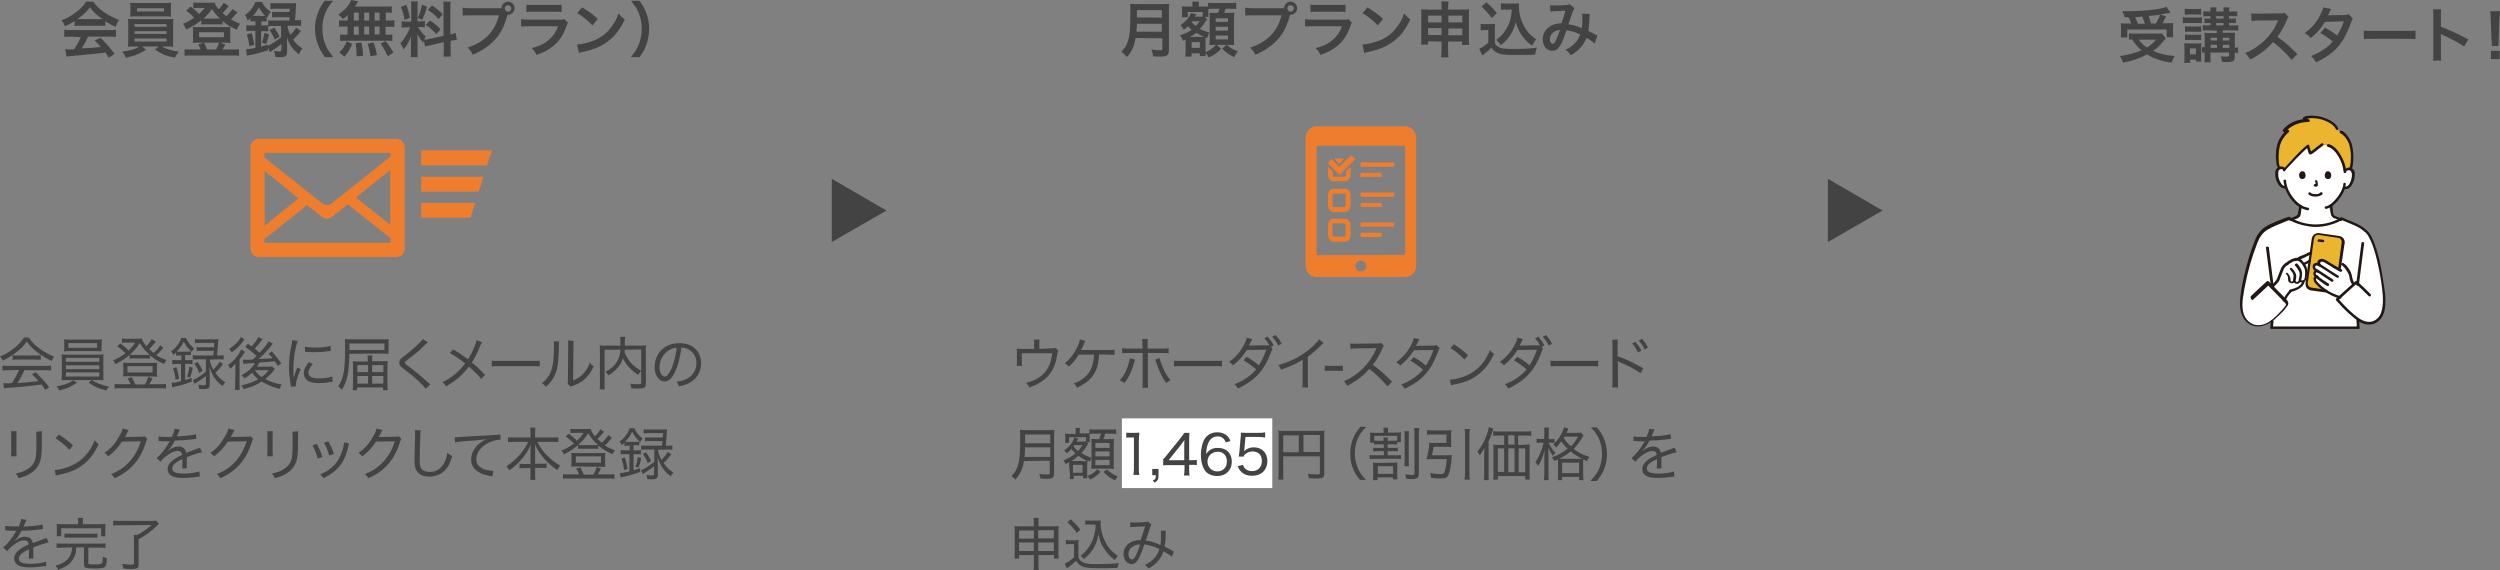 <?xml version="1.0" encoding="utf-8"?>
<!-- Generator: Adobe Illustrator 26.5.0, SVG Export Plug-In . SVG Version: 6.00 Build 0)  -->
<svg version="1.1" id="_イヤー_2" xmlns="http://www.w3.org/2000/svg" xmlns:xlink="http://www.w3.org/1999/xlink" x="0px"
	 y="0px" viewBox="0 0 914.3 208.5" style="enable-background:new 0 0 914.3 208.5;" xml:space="preserve">
<rect x="0" y="0" width="914.3" height="208.5" fill="#808080" stroke="none"/>
<style type="text/css">
	.st0{fill:#434343;}
	.st1{fill:#EE7D2D;}
	.st2{fill:#FFFFFF;}
	.st3{fill:#ECB530;}
	.st4{fill:#211715;}
</style>
<g id="_イヤー_1-2">
	<g>
		<g>
			<path class="st0" d="M10.6,123.5c1,1.5,1.9,2.5,3.5,3.7c1.8,1.4,3.8,2.5,5.7,3.2c-0.5,0.6-0.7,1.1-0.9,1.6c-2-0.9-4-2.2-5.7-3.5
				c-1.4-1.1-2.4-2.2-3.4-3.6c-1,1.4-1.8,2.3-3.2,3.4C4.7,129.9,3,131,1,131.9c-0.2-0.6-0.6-1.1-1-1.5c2.1-0.9,3.8-1.9,5.5-3.3
				c1.4-1.2,2.4-2.3,3.3-3.7L10.6,123.5L10.6,123.5z M3.3,135.4c-1,0-1.8,0-2.4,0.1v-1.8c0.7,0.1,1.4,0.1,2.4,0.1h13
				c1.1,0,1.8,0,2.4-0.1v1.8c-0.6-0.1-1.4-0.1-2.4-0.1H8.9c-0.9,2.1-1.5,3.1-2.5,4.7c1.9-0.1,5-0.4,7.7-0.7
				c-1.1-1.2-1.4-1.6-2.4-2.5l1.3-0.8c2.3,2.2,3.6,3.7,5,5.5l-1.4,1c-0.7-1.1-1-1.4-1.4-2c-3.5,0.5-7.2,0.9-10.4,1.1
				c-2.1,0.2-2.8,0.2-3.3,0.3l-0.3-1.9c0.4,0,0.8,0.1,1.1,0.1c0.2,0,0.9,0,2.1-0.1c1.1-1.8,1.8-3.1,2.6-4.8L3.3,135.4L3.3,135.4z
				 M4.6,129.9c0.5,0.1,0.9,0.1,1.7,0.1h6.8c0.8,0,1.3,0,1.8-0.1v1.7c-0.5-0.1-1-0.1-1.8-0.1H6.3c-0.6,0-1.2,0-1.7,0.1V129.9z"/>
			<path class="st0" d="M24.9,139c-1.1,0-1.7,0-2.4,0.1c0-0.3,0.1-1.1,0.1-2.2v-5c0-1.1,0-1.7-0.1-2.3c0.6,0.1,1.3,0.1,2.4,0.1h10.7
				c1,0,1.7,0,2.3-0.1c-0.1,0.5-0.1,1.1-0.1,2.3v5l0,1.1v0.4c0,0.1,0,0.3,0.1,0.7c-0.7-0.1-1.3-0.1-2.3-0.1h-2
				c1.6,1.1,3.7,1.9,6.3,2.4c-0.5,0.5-0.8,0.9-1,1.4c-3.2-0.8-4.4-1.4-6.5-2.9l1.1-0.9h-6.7l1.3,1c-1.2,0.8-2,1.2-3.2,1.8
				c-0.8,0.3-1.3,0.5-3.2,1c-0.3-0.6-0.5-0.9-1-1.5c2.5-0.4,4.8-1.2,6.2-2.3H24.9z M37.1,127c0,0.6,0,1.1,0.1,1.5
				c-0.7,0-1.4-0.1-2.3-0.1h-9.2c-1,0-1.7,0-2.3,0.1c0.1-0.5,0.1-0.9,0.1-1.5v-1.4c0-0.6,0-0.9-0.1-1.5c0.6,0.1,1.2,0.1,2.4,0.1h9.1
				c1.1,0,1.7,0,2.4-0.1c-0.1,0.5-0.1,0.9-0.1,1.5L37.1,127L37.1,127z M24.1,132.3h12.2v-1.4H24.1V132.3z M24.1,135h12.2v-1.4H24.1
				V135z M24.1,137.7h12.2v-1.5H24.1V137.7z M25,125.5v1.7h10.5v-1.7H25z"/>
			<path class="st0" d="M59.8,127.2c-0.2,0.2-0.3,0.3-0.5,0.5c-0.8,1-1.2,1.4-2.1,2.2c1.2,0.8,2.1,1.2,3.7,1.8
				c-0.4,0.5-0.6,0.8-0.9,1.4c-2.3-1-3.6-1.8-5.2-3.2v1.3c-0.5-0.1-0.8-0.1-1.6-0.1h-4.2c-0.8,0-1.2,0-1.6,0.1v-1.4
				c-1.7,1.4-3,2.3-5.2,3.4c-0.2-0.6-0.4-0.9-0.9-1.4c1.9-0.8,3-1.4,4.6-2.6c-1-1-1.8-1.7-3-2.6l1.1-1c1.2,0.9,2.2,1.7,3,2.6
				c1.2-1.1,1.7-1.7,2.4-2.9h-3.5c-0.4,0-0.8,0-1.3,0.1v-1.6c0.5,0.1,0.8,0.1,1.5,0.1h4c1,0,1.4,0,1.8-0.1c0.2,0.8,0.6,1.6,1.6,2.8
				c0.9-0.9,1.6-1.8,2-2.6L57,125c-0.8,0.9-1.6,1.8-2.4,2.7c0.6,0.6,1,0.9,1.6,1.4c1-0.9,1.9-1.9,2.4-2.8L59.8,127.2L59.8,127.2z
				 M47.8,140.5c-0.3-0.7-0.7-1.4-1.1-2.1l1.5-0.5c0.5,1,0.8,1.6,1.3,2.7H53c0.6-1,0.9-1.7,1.3-2.8l1.5,0.6c-0.5,1-0.9,1.6-1.2,2.1
				h4c0.9,0,1.5,0,2.1-0.1v1.7c-0.6-0.1-1.2-0.1-2.1-0.1H44c-0.9,0-1.5,0-2.1,0.1v-1.7c0.6,0.1,1.1,0.1,2,0.1H47.8L47.8,140.5z
				 M46.6,137.6c-0.7,0-1.2,0-1.6,0.1c0.1-0.5,0.1-0.9,0.1-1.4v-2.3c0-0.6,0-0.9-0.1-1.4c0.5,0.1,1,0.1,1.7,0.1h9.1
				c0.7,0,1.2,0,1.7-0.1c-0.1,0.5-0.1,0.8-0.1,1.4v2.4c0,0.6,0,0.9,0.1,1.4c-0.4,0-0.9-0.1-1.6-0.1L46.6,137.6L46.6,137.6z
				 M46.6,136.2h9.2v-2.3h-9.2V136.2z M53.3,129.8c0.7,0,1,0,1.4-0.1c-1.8-1.6-2.5-2.5-3.6-4.2c-1.1,1.7-1.9,2.6-3.6,4.2
				c0.4,0.1,0.8,0.1,1.5,0.1H53.3z"/>
			<path class="st0" d="M65.7,130c-0.5,0-0.8,0-1.3,0.1v-1.2c-0.4,0.4-0.5,0.5-1,0.9c-0.3-0.7-0.4-0.8-0.8-1.3
				c1.8-1.3,3-2.9,3.7-4.9H68c0.8,1.7,1.6,2.7,3,3.8c-0.4,0.5-0.6,0.8-0.9,1.3c-1.4-1.4-2-2.1-2.9-3.8c-0.7,1.5-1.4,2.4-2.6,3.7
				c0.3,0,0.7,0,1.1,0h2.8c0.6,0,0.9,0,1.3-0.1v1.4c-0.5,0-0.7-0.1-1.4-0.1h-0.7v1.9h0.9c0.8,0,1.3,0,1.8-0.1v1.6
				c-0.5-0.1-1-0.1-1.8-0.1h-0.9v5.9c0.9-0.3,1.3-0.4,2.4-0.8l0,1.4c-1.9,0.7-3.4,1.2-5.7,1.7c-0.8,0.2-1,0.2-1.4,0.4l-0.3-1.7
				c0.9,0,1.8-0.2,3.5-0.6v-6.3H65c-0.8,0-1.4,0-2,0.1v-1.6c0.5,0.1,1.1,0.1,2,0.1h1.3V130L65.7,130L65.7,130z M64.2,138.9
				c-0.2-1.9-0.4-2.6-0.9-4.2l1.2-0.4c0.5,1.4,0.7,2.4,1,4.2L64.2,138.9L64.2,138.9z M68.4,137.7c0.5-1.3,0.7-2.2,0.9-3.6l1.2,0.4
				c-0.2,1.3-0.5,2.3-1,3.5L68.4,137.7L68.4,137.7z M76.7,131.5c0.3,1.6,0.6,2.4,1.3,3.7c1-1,1.6-1.7,2.3-2.9l1.3,0.8
				c-1.1,1.5-1.9,2.4-2.8,3.2c1,1.6,2,2.5,3.6,3.5c-0.4,0.4-0.7,0.8-1,1.4c-1.5-1.1-2.3-2-3.2-3.4c-0.7-1.1-1-1.8-1.6-3.6
				c0.1,1.7,0.1,2.6,0.1,3.4v3c0,1.3-0.5,1.7-2.2,1.7c-0.5,0-1.1,0-1.7-0.1c0-0.6-0.1-1-0.3-1.5c0.8,0.1,1.4,0.2,1.9,0.2
				c0.7,0,0.9-0.1,0.9-0.5v-2.9c-0.8,0.7-1,0.8-1.6,1.2c-0.2,0.2-0.8,0.6-1.8,1.2c-0.2,0.2-0.5,0.3-0.7,0.5l-0.7-1.4
				c1.5-0.6,3-1.6,4.8-3.1v-4.5h-2.9c-0.9,0-1.4,0-1.9,0.1v-1.6c0.5,0.1,1.1,0.1,1.9,0.1H78c0-0.2,0-0.4,0.1-0.7c0-0.1,0-0.2,0.1-1
				h-4.5c-0.9,0-1.3,0-1.8,0.1v-1.5c0.5,0.1,0.9,0.1,1.8,0.1h4.6c0-0.7,0-0.8,0.1-1.6h-5.1c-0.9,0-1.5,0-2,0.1v-1.5
				c0.6,0.1,1.1,0.1,2,0.1h4.6c0.9,0,1.4,0,2-0.1c-0.1,0.3-0.1,1-0.2,2.1c-0.1,1.4-0.1,1.6-0.3,3.9h0.4c0.8,0,1.4,0,2-0.1v1.6
				c-0.6-0.1-1.2-0.1-2-0.1L76.7,131.5L76.7,131.5L76.7,131.5z M72.3,132.4c0.9,1.4,1.3,2,1.8,3.2l-1.2,0.8c-0.6-1.5-1-2.2-1.8-3.4
				L72.3,132.4L72.3,132.4z"/>
			<path class="st0" d="M86.1,135.7c0-0.6,0-1.1,0-1.4c0-0.1,0-0.5,0-1.3c-0.6,0.7-1.1,1.2-1.9,1.9c-0.3-0.6-0.4-0.9-0.8-1.4
				c1.4-1,2.6-2.1,3.6-3.6c0.6-0.8,1-1.5,1.2-2.1l1.4,0.9c-0.2,0.3-0.3,0.5-0.6,0.9c-0.2,0.4-0.8,1.1-1.4,1.9v8.6
				c0,1.1,0,1.9,0.1,2.5h-1.8c0.1-0.6,0.1-1.3,0.1-2.4L86.1,135.7L86.1,135.7z M89.4,124.1c-0.1,0.1-0.3,0.3-0.4,0.6
				c-1.2,1.7-2.6,3-4.3,4.2c-0.3-0.6-0.4-0.8-0.9-1.3c1.2-0.7,2.4-1.7,3.2-2.7c0.5-0.6,0.8-1,1.1-1.7L89.4,124.1L89.4,124.1z
				 M96.1,124c-0.2,0.2-0.2,0.3-0.6,0.7c-0.6,0.9-1.5,1.9-2.3,2.8c0.9,0.8,1.2,1,1.7,1.5c1.9-2,2.9-3.2,3.3-4.2l1.6,0.9
				c-0.2,0.2-0.4,0.4-0.8,1c-1.3,1.6-2.6,3-4.4,4.6c1.3-0.1,2.2-0.1,2.6-0.1c0.2,0,1.1-0.1,2.5-0.2c-0.5-0.6-0.7-0.9-1.5-1.7
				l1.2-0.8c1.3,1.5,2.1,2.5,3.5,4.4l-1.3,0.9c-0.5-0.8-0.7-1.1-1.1-1.7c-2.4,0.3-4.2,0.4-5.6,0.5c-0.4,0.7-0.5,0.9-0.9,1.5h3.8
				c0.8,0,1.3,0,1.7-0.1l1,0.9c-0.2,0.2-0.2,0.2-0.4,0.6c-0.7,1-1.9,2.2-3.1,3.1c1.8,1,3.9,1.7,6,2c-0.2,0.4-0.4,0.6-0.4,0.8
				c0,0.1-0.1,0.2-0.2,0.5c0,0.1-0.1,0.1-0.1,0.3c-2-0.5-2.9-0.8-4.6-1.6c-0.9-0.4-1.3-0.7-2-1.1c-2,1.4-3.9,2.1-6.6,2.8
				c-0.3-0.7-0.4-0.8-0.9-1.4c2.3-0.4,4.3-1.1,6.2-2.2c-1-0.9-1.6-1.5-2.2-2.4c-0.9,0.8-1.6,1.4-2.8,2.1c-0.3-0.4-0.6-0.8-1.1-1.2
				c2.4-1.2,3.9-2.6,4.9-4.4c-0.4,0-0.4,0-0.5,0c-1.4,0.1-2.4,0.1-2.8,0.2c-0.4,0-0.5,0-0.9,0.1l-0.2-1.6c0.4,0,0.8,0.1,1.4,0.1
				c0.2,0,1,0,2.2-0.1c0.2-0.2,0.4-0.3,0.5-0.4c0.3-0.3,0.6-0.6,0.9-0.9c-1.3-1.3-2.2-2-4.1-3.3l1-1.2c0.7,0.5,0.9,0.7,1.3,1
				c1.2-1.3,2.2-2.7,2.4-3.4L96.1,124L96.1,124z M93.2,135.4c0.8,1.1,1.4,1.7,2.5,2.5c1.2-0.9,1.8-1.5,2.5-2.5H93.2z"/>
			<path class="st0" d="M107.5,138.2c0.2-1.2,0.6-2.2,1.2-3.8l1.3,0.6c-1.1,2.2-1.8,4.6-1.8,5.9c0,0.1,0,0.2,0,0.4l-1.8,0.1
				c0-0.3-0.1-0.5-0.1-0.9c-0.4-2.3-0.6-3.9-0.6-6c0-2.9,0.2-5.2,0.9-8.3c0.2-1.1,0.2-1.3,0.3-1.8l2,0.3c-0.4,1-0.8,2.5-1.1,4.2
				c-0.3,1.9-0.5,4-0.5,6.4c0,0.4,0,1.4,0,2C107.4,137.8,107.5,137.8,107.5,138.2L107.5,138.2L107.5,138.2z M114.4,133.2
				c-1.1,1.2-1.6,2.2-1.6,3.1c0,1.4,1.3,2.1,3.8,2.1c1.9,0,3.7-0.3,4.9-0.7l0.2,1.9c-0.3,0-0.3,0-0.8,0.1c-1.5,0.3-2.9,0.4-4.3,0.4
				c-2.5,0-4.1-0.5-4.9-1.7c-0.4-0.5-0.6-1.3-0.6-2c0-1.2,0.6-2.5,1.9-4L114.4,133.2L114.4,133.2z M111.5,126.8
				c1,0.2,1.9,0.3,3.6,0.3c2.5,0,4.5-0.2,5.8-0.6l0.1,1.8c-0.1,0-0.6,0.1-1.4,0.2c-1.3,0.2-2.9,0.3-4.5,0.3c-1.1,0-1.7,0-2.8-0.1
				c0,0-0.2,0-0.4,0c-0.1,0-0.2,0-0.3,0L111.5,126.8L111.5,126.8z"/>
			<path class="st0" d="M127.8,129.4c-0.2,6.9-0.8,10.1-2.8,13.2c-0.4-0.6-0.8-0.9-1.3-1.3c2.1-3.2,2.5-6.1,2.5-15
				c0-1,0-1.6-0.1-2.3c0.7,0.1,1.4,0.1,2.6,0.1h11.2c1,0,1.6,0,2.2-0.1c0,0.5,0,0.8,0,1.7v2.1c0,0.8,0,1.2,0,1.6
				c-0.8,0-1.3-0.1-2.1-0.1L127.8,129.4L127.8,129.4z M140.6,128v-2.4h-12.8v2.4H140.6z M139.4,132.1c1.1,0,1.8,0,2.4-0.1
				c-0.1,0.8-0.1,1.4-0.1,2.3v6.1c0,1.1,0,1.7,0.1,2.3h-1.7v-1h-9.5v1H129c0.1-0.6,0.1-1.4,0.1-2.4v-6c0-0.7,0-1.5-0.1-2.2
				c0.7,0.1,1.3,0.1,2.4,0.1h3.1v-0.3c0-0.7,0-1.2-0.1-1.9h1.8c-0.1,0.5-0.1,1-0.1,1.8v0.3L139.4,132.1L139.4,132.1z M130.7,133.5
				v2.6h3.9v-2.6H130.7z M130.7,137.5v2.8h3.9v-2.8H130.7z M136.1,136.1h4.1v-2.6h-4.1V136.1z M136.1,140.3h4.1v-2.8h-4.1V140.3z"/>
			<path class="st0" d="M156.5,125.2c-0.3,0.2-0.6,0.4-2.6,2.4c-1,1-2.4,2.1-4.9,4c-0.7,0.6-0.9,0.7-0.9,1c0,0.4,0.1,0.5,1.9,1.8
				c3.1,2.4,3.6,2.8,6.7,5.6c0.3,0.3,0.4,0.3,0.6,0.6l-1.6,1.6c-0.5-0.7-1.3-1.6-2.7-2.9c-1.4-1.3-2.2-2-5.4-4.4
				c-1.2-1-1.6-1.4-1.6-2.2c0-0.5,0.2-1.1,0.6-1.5c0.2-0.2,0.8-0.7,1.8-1.4c2.9-2.3,5.4-4.6,6.2-5.8L156.5,125.2L156.5,125.2z"/>
			<path class="st0" d="M176.3,125.2c-0.2,0.4-0.4,0.6-0.7,1.3c-1.3,3.1-2.1,4.6-3,6.1c1.9,1.5,3.1,2.7,4.8,4.5l-1.4,1.5
				c-1.1-1.4-2.5-2.8-4.5-4.5c-1,1.3-2.2,2.6-3.5,3.8c-1.5,1.3-2.8,2.2-4.9,3.4c-0.4-0.7-0.6-1-1.3-1.5c3.4-1.7,6-3.8,8.3-6.9
				c-1.9-1.5-3.8-2.8-5.6-3.8l1.3-1.3c1.4,0.8,3.2,2,5.4,3.6c0.9-1.5,1.7-3,2.4-4.8c0.5-1.2,0.6-1.6,0.7-2.2L176.3,125.2
				L176.3,125.2z"/>
			<path class="st0" d="M179.9,131.9c0.7,0.1,1.4,0.1,2.9,0.1h11.8c1.7,0,2.1,0,2.8-0.1v2.1c-0.8-0.1-1.4-0.1-2.9-0.1h-11.8
				c-1.7,0-2.2,0-2.9,0.1L179.9,131.9L179.9,131.9z"/>
			<path class="st0" d="M204.5,124.9c-0.1,0.5-0.1,0.6-0.1,1.8c-0.2,5.8-0.3,7.3-1.1,9.5c-0.7,2-1.7,3.5-3.6,5.3
				c-0.6-0.7-0.8-0.9-1.5-1.4c1.7-1.3,2.8-2.8,3.5-4.8c0.6-1.9,0.9-4.5,0.9-8.8c0-1,0-1.2-0.1-1.7L204.5,124.9L204.5,124.9z
				 M209.8,124.7c-0.1,0.6-0.1,0.9-0.1,2.2l-0.1,12.2c1.7-0.7,2.7-1.3,3.7-2.4c1.1-1.2,1.9-2.5,2.4-4.1c0.5,0.7,0.7,0.9,1.4,1.4
				c-1.1,2.5-2.5,4.2-4.3,5.5c-0.9,0.6-1.7,1-3,1.5c-0.2,0.1-0.5,0.2-0.7,0.2c-0.2,0.1-0.3,0.1-0.5,0.2l-1-1.1
				c0.1-0.4,0.1-0.7,0.1-1.7l0.1-11.9v-0.5c0-0.8,0-1.3-0.1-1.7L209.8,124.7L209.8,124.7z"/>
			<path class="st0" d="M228.5,127.9c0,0.4-0.1,0.6-0.1,0.9c0.6,1.4,1.1,2.4,2.1,3.6c1,1.2,2.2,2.2,4,3.2c-0.4,0.4-0.8,0.9-1.1,1.5
				c-2.7-1.7-4.5-3.8-5.6-6.1c-0.3,0.9-0.6,1.7-1.1,2.4c-1,1.5-2.1,2.6-4.2,3.9c-0.3-0.5-0.6-0.9-1.1-1.3c1.7-0.9,2.5-1.6,3.4-2.6
				c1.2-1.4,1.9-3,2.1-5.5h-5.8v12.1c0,1.2,0,1.8,0.1,2.4h-1.9c0.1-0.7,0.1-1.4,0.1-2.4v-11.8c0-0.8,0-1.4-0.1-1.9
				c0.7,0.1,1.3,0.1,2.2,0.1h5.4c0-0.6,0-1,0-1.4c0-0.8,0-1.2-0.1-1.8h1.9c-0.1,0.5-0.1,0.8-0.2,1.5c0,1.2,0,1.3,0,1.7h5.6
				c0.9,0,1.5,0,2.2-0.1c-0.1,0.6-0.1,1.1-0.1,1.9v12.1c0,1.5-0.5,1.8-2.9,1.8c-0.7,0-1.4,0-2.4-0.1c-0.1-0.7-0.2-1.1-0.4-1.7
				c1,0.2,1.9,0.2,2.9,0.2s1.1-0.1,1.1-0.6v-12.1L228.5,127.9L228.5,127.9z"/>
			<path class="st0" d="M251.4,138.4c2.1-1.1,3.3-3.2,3.3-5.6c0-2.3-1.1-4.1-3.1-5.1c-0.7-0.4-1.3-0.5-2.4-0.6
				c-0.4,3.1-1.1,6.2-2.1,8.4c-1.2,2.8-2.5,4-4,4c-2.1,0-3.7-2.2-3.7-5.3c0-2.2,0.8-4.3,2.2-5.9c1.7-1.9,4.1-2.8,6.9-2.8
				c4.8,0,7.9,2.9,7.9,7.4c0,3.2-1.7,5.9-4.6,7.3c-1,0.5-1.9,0.8-3.5,1.1c-0.3-0.8-0.4-1.1-0.9-1.7
				C249.4,139.3,250.4,139,251.4,138.4L251.4,138.4z M244.5,128.2c-2,1.3-3.3,3.6-3.3,6.1c0,1.9,0.8,3.4,1.9,3.4
				c0.8,0,1.6-1,2.5-2.9c0.8-1.9,1.6-5,1.9-7.6C246.2,127.3,245.4,127.6,244.5,128.2L244.5,128.2z"/>
			<path class="st0" d="M6.1,157.7c-0.1,0.5-0.1,1.1-0.1,2v5.1c0,1.1,0,1.6,0.1,2.1H4c0.1-0.6,0.1-1.1,0.1-2.1v-5.1c0-1,0-1.4-0.1-2
				L6.1,157.7L6.1,157.7z M15.4,157.7c-0.1,0.6-0.1,0.9-0.1,2.1v2.4c0,3.3-0.2,5.2-0.6,6.4c-0.6,2-1.9,3.6-4,4.8
				c-1,0.6-2.1,1-3.9,1.5c-0.3-0.7-0.4-1-1.1-1.7c2.2-0.5,3.3-0.9,4.5-1.7c2-1.4,2.8-2.7,3-5.6c0.1-0.9,0.1-1.4,0.1-3.7v-2.2
				c0-1.3,0-1.6-0.1-2.1L15.4,157.7L15.4,157.7z"/>
			<path class="st0" d="M20,171.9c1.7-0.1,4.2-0.7,6.1-1.6c4-1.8,6.8-4.8,8.5-9.3c0.6,0.7,0.8,1,1.5,1.4c-1.7,3.7-3.7,6.2-6.5,8.1
				c-2.1,1.5-4.5,2.4-7.9,3.1c-0.7,0.1-0.8,0.2-1.3,0.3L20,171.9L20,171.9z M21.5,158.9c2.3,1.5,3.6,2.5,5.2,4l-1.3,1.6
				c-1.6-1.7-3.2-3-5.1-4.2L21.5,158.9L21.5,158.9z"/>
			<path class="st0" d="M47.1,157.3c-0.2,0.2-0.2,0.2-0.5,0.8c-0.5,1.1-0.7,1.4-0.9,1.8c0.1,0,0.3,0,0.5-0.1h0.2
				c2.9,0,4.7-0.1,5.3-0.1c0.8,0,0.9,0,1.2-0.2l1,1c-0.2,0.3-0.2,0.3-0.5,1.1c-0.9,3.1-2.4,5.9-4.2,8c-1.9,2.2-4.2,3.9-7.3,5.3
				c-0.4-0.7-0.6-1-1.3-1.5c3.2-1.3,5.3-2.8,7.3-5.2c1.6-1.9,2.8-4.2,3.6-6.8l-6.9,0.1c-1.3,2.1-3,3.9-5,5.4
				c-0.5-0.6-0.7-0.8-1.4-1.3c2.3-1.5,3.8-3.2,5.3-5.9c0.8-1.3,1.2-2.2,1.3-3L47.1,157.3L47.1,157.3z"/>
			<path class="st0" d="M62.9,159.6c0.7-1.5,0.9-2.1,0.9-2.8l2,0.3c-0.1,0.2-0.3,0.5-0.5,1.1c-0.3,0.7-0.5,1.2-0.6,1.4
				c0.1,0,0.5,0,1.3-0.1c2.6-0.1,4.6-0.4,5.7-0.7l0.1,1.7c-0.3,0-0.8,0.1-1.6,0.2c-1.4,0.2-4.1,0.4-6.2,0.4c-0.6,1.1-1,1.8-1.7,2.7
				c-0.2,0.2-0.6,0.7-0.7,0.8c-0.1,0.1-0.2,0.1-0.2,0.2c0,0,0,0,0,0c0,0,0,0.1,0,0.1c0.1-0.1,0.2-0.2,0.3-0.2
				c0.4-0.3,0.5-0.4,0.7-0.5c0.9-0.6,1.9-0.9,2.9-0.9c1.6,0,2.5,0.8,2.8,2.3c1.6-0.6,2.5-0.9,3.5-1.3c1.1-0.4,1.1-0.4,1.5-0.6
				l0.8,1.7c-1.1,0.2-2.8,0.7-5.6,1.8c0,0.7,0,0.8,0,1.2c0,0.2,0,0.7,0,1.1v0.9c0,0.4,0,0.5,0,0.9l-1.7,0c0.1-0.4,0.1-1.7,0.1-2.8
				v-0.6c-1.3,0.6-2,1-2.5,1.4c-0.9,0.7-1.2,1.3-1.2,2c0,1.3,1.2,1.9,4.2,1.9c2.1,0,4.4-0.3,5.7-0.8l0.2,1.9c-0.3,0-0.4,0-0.9,0.1
				c-1.6,0.2-3.5,0.4-5.2,0.4c-1.9,0-3.3-0.2-4.3-0.8c-0.9-0.5-1.4-1.4-1.4-2.5c0-1.2,0.7-2.3,2.2-3.4c0.8-0.6,1.7-1.1,3.1-1.7
				c-0.1-1-0.6-1.5-1.6-1.5c-1.3,0-2.9,0.8-4.6,2.2c-0.8,0.7-1.3,1.2-1.7,1.8l-1.4-1.4c1.4-1.1,3.2-3.3,4.6-5.8
				c0-0.1,0.1-0.2,0.2-0.3c-0.1,0-0.3,0-0.4,0c-0.4,0-2.5,0-2.9-0.1c-0.2,0-0.3,0-0.4,0s-0.2,0-0.4,0l0-1.7c0.9,0.2,2.2,0.2,4.5,0.2
				H62.9L62.9,159.6z"/>
			<path class="st0" d="M85.8,157.3c-0.2,0.2-0.2,0.2-0.5,0.8c-0.5,1.1-0.7,1.4-0.9,1.8c0.1,0,0.3,0,0.5-0.1h0.2
				c2.9,0,4.7-0.1,5.3-0.1c0.8,0,0.9,0,1.2-0.2l1,1c-0.2,0.3-0.2,0.3-0.5,1.1c-0.9,3.1-2.4,5.9-4.2,8c-1.9,2.2-4.2,3.9-7.3,5.3
				c-0.4-0.7-0.6-1-1.3-1.5c3.2-1.3,5.3-2.8,7.3-5.2c1.6-1.9,2.8-4.2,3.6-6.8l-6.9,0.1c-1.3,2.1-3,3.9-5,5.4
				c-0.5-0.6-0.7-0.8-1.4-1.3c2.3-1.5,3.8-3.2,5.3-5.9c0.8-1.3,1.2-2.2,1.3-3L85.8,157.3L85.8,157.3z"/>
			<path class="st0" d="M99.8,157.7c-0.1,0.5-0.1,1.1-0.1,2v5.1c0,1.1,0,1.6,0.1,2.1h-2.1c0.1-0.6,0.1-1.1,0.1-2.1v-5.1
				c0-1,0-1.4-0.1-2L99.8,157.7L99.8,157.7z M109.1,157.7c-0.1,0.6-0.1,0.9-0.1,2.1v2.4c0,3.3-0.2,5.2-0.6,6.4c-0.6,2-1.9,3.6-4,4.8
				c-1,0.6-2.1,1-3.9,1.5c-0.3-0.7-0.4-1-1.1-1.7c2.2-0.5,3.3-0.9,4.5-1.7c2-1.4,2.8-2.7,3-5.6c0.1-0.9,0.1-1.4,0.1-3.7v-2.2
				c0-1.3,0-1.6-0.1-2.1L109.1,157.7L109.1,157.7z"/>
			<path class="st0" d="M115.8,162.3c0.9,1.5,1.3,2.4,2.1,4.8l-1.7,0.6c-0.5-1.9-1.1-3.2-1.9-4.8L115.8,162.3L115.8,162.3z
				 M127.7,162.2c-0.1,0.4-0.2,0.5-0.3,1c-0.7,3.1-1.6,5.2-3,7c-1.5,1.9-3.3,3.3-6.1,4.7c-0.4-0.6-0.6-0.9-1.2-1.4
				c4.1-1.7,6.6-4.2,7.9-8.2c0.5-1.4,0.8-2.7,0.8-3.5L127.7,162.2L127.7,162.2z M120.1,161.4c1.1,2.1,1.5,2.9,2,4.6l-1.7,0.6
				c-0.4-1.5-1-3.1-1.9-4.7L120.1,161.4L120.1,161.4z"/>
			<path class="st0" d="M139.9,157.3c-0.2,0.2-0.2,0.2-0.5,0.8c-0.5,1.1-0.7,1.4-0.9,1.8c0.1,0,0.3,0,0.5-0.1h0.2
				c2.9,0,4.7-0.1,5.4-0.1c0.8,0,0.9,0,1.2-0.2l1,1c-0.2,0.3-0.2,0.3-0.5,1.1c-0.9,3.1-2.4,5.9-4.2,8c-1.9,2.2-4.2,3.9-7.4,5.3
				c-0.4-0.7-0.6-1-1.3-1.5c3.2-1.3,5.4-2.8,7.4-5.2c1.6-1.9,2.8-4.2,3.6-6.8l-6.9,0.1c-1.3,2.1-3,3.9-5,5.4
				c-0.5-0.6-0.7-0.8-1.4-1.3c2.3-1.5,3.8-3.2,5.3-5.9c0.8-1.3,1.1-2.2,1.3-3L139.9,157.3L139.9,157.3z"/>
			<path class="st0" d="M153.9,157.4c-0.1,0.6-0.2,1.1-0.2,2.6c-0.1,1.5-0.2,6.6-0.2,8c0,1.9,0.1,2.7,0.6,3.4
				c0.6,0.8,1.6,1.2,3.1,1.2c2.4,0,4.3-1.3,5.4-3.6c0.5-1,0.8-1.9,1-3.4c0.7,0.6,1,0.8,1.8,1.2c-0.8,2.6-1.4,3.8-2.4,4.9
				c-1.5,1.7-3.5,2.6-6,2.6c-1.4,0-2.7-0.3-3.5-0.9c-0.7-0.5-1.3-1.3-1.6-2.2c-0.2-0.6-0.3-1.7-0.3-2.8c0-1.3,0-1.9,0.2-8.5
				c0-0.6,0-1.1,0-1.4c0-0.5,0-0.7-0.1-1.2L153.9,157.4L153.9,157.4z"/>
			<path class="st0" d="M166.3,159.9c0.4,0,0.6,0,0.8,0c0.3,0,0.6,0,1.2-0.1c2.9-0.2,8.7-0.5,12.2-0.7c1.3,0,2.1-0.1,2.5-0.2
				l0.1,1.9h-0.2c-1.7,0-3.7,0.7-5.4,1.8c-2.1,1.4-3.3,3.4-3.3,5.3c0,1.9,1.1,3.1,3.1,3.8c1.1,0.3,2.1,0.5,3.1,0.5l-0.3,2
				c-0.2-0.1-0.3-0.1-0.7-0.1c-2.2-0.4-3.4-0.8-4.6-1.6c-1.6-1-2.5-2.6-2.5-4.5c0-3,2.1-5.8,5.6-7.4c-1.3,0.2-2.4,0.3-4.6,0.5
				c-4.1,0.3-5.8,0.4-6.9,0.7L166.3,159.9L166.3,159.9z"/>
			<path class="st0" d="M188.2,161.6c-0.8,0-1.6,0-2.4,0.1v-1.8c0.8,0.1,1.4,0.1,2.4,0.1h5.8v-1.7c0-0.7,0-1.2-0.1-1.9h1.9
				c-0.1,0.6-0.1,1.2-0.1,1.9v1.7h6.1c1,0,1.8,0,2.4-0.1v1.8c-0.9-0.1-1.5-0.1-2.4-0.1h-5.3c1.1,2.1,2.1,3.5,3.5,4.9
				c1.6,1.6,3.1,2.8,4.9,3.8c-0.5,0.6-0.7,0.9-1.1,1.6c-1.7-1.1-2.9-2.2-4.3-3.6c-0.9-1-1.7-2-2.5-3.2c-0.6-0.9-0.8-1.4-1.4-2.6
				c0.1,1.2,0.1,2,0.1,2.7v4.4h2.2c1,0,1.5,0,2-0.1v1.7c-0.6-0.1-1.2-0.1-2.1-0.1h-2.1v1.9c0,1,0,1.8,0.1,2.5h-1.9
				c0.1-0.7,0.1-1.5,0.1-2.5v-1.8h-1.9c-0.9,0-1.5,0-2.1,0.1v-1.7c0.5,0.1,1,0.1,2,0.1h2v-4.4c0-0.7,0-1.5,0.1-2.6
				c-1,2.3-2.1,3.9-3.9,5.9c-1.3,1.4-2.4,2.4-3.9,3.4c-0.4-0.7-0.6-0.9-1.1-1.5c1.8-1.1,3.3-2.4,4.8-4.1c1.4-1.7,2.2-2.9,3.2-4.8
				L188.2,161.6L188.2,161.6z"/>
			<path class="st0" d="M223.8,160.2c-0.2,0.2-0.3,0.3-0.5,0.5c-0.8,1-1.2,1.4-2.1,2.2c1.2,0.8,2.1,1.2,3.7,1.8
				c-0.4,0.5-0.6,0.8-0.9,1.4c-2.3-1-3.6-1.8-5.2-3.2v1.3c-0.5-0.1-0.8-0.1-1.6-0.1h-4.2c-0.8,0-1.2,0-1.6,0.1v-1.4
				c-1.7,1.4-3,2.3-5.2,3.4c-0.2-0.6-0.4-0.9-0.9-1.4c1.9-0.8,3-1.4,4.6-2.6c-1-1-1.8-1.7-3-2.6l1.1-1c1.2,0.9,2.2,1.7,3,2.6
				c1.1-1.1,1.7-1.7,2.4-2.9h-3.5c-0.4,0-0.8,0-1.3,0.1v-1.6c0.5,0.1,0.8,0.1,1.6,0.1h4c1,0,1.4,0,1.8-0.1c0.2,0.8,0.6,1.6,1.6,2.8
				c0.9-0.9,1.6-1.9,2-2.6l1.3,0.9c-0.8,0.9-1.6,1.9-2.4,2.6c0.6,0.6,1,0.9,1.6,1.4c1-0.9,1.9-1.9,2.4-2.8L223.8,160.2L223.8,160.2z
				 M211.8,173.5c-0.3-0.7-0.6-1.4-1.1-2.1l1.5-0.5c0.6,1,0.8,1.6,1.3,2.7h3.5c0.6-1,0.9-1.7,1.3-2.8l1.5,0.6
				c-0.5,1-0.9,1.6-1.2,2.1h4c0.9,0,1.4,0,2.1-0.1v1.7c-0.6-0.1-1.2-0.1-2.1-0.1H208c-0.9,0-1.5,0-2.1,0.1v-1.7
				c0.6,0.1,1.1,0.1,2,0.1H211.8L211.8,173.5z M210.5,170.6c-0.7,0-1.2,0-1.6,0.1c0.1-0.5,0.1-0.9,0.1-1.4v-2.3c0-0.6,0-0.9-0.1-1.4
				c0.6,0.1,1,0.1,1.7,0.1h9.1c0.7,0,1.1,0,1.7-0.1c-0.1,0.5-0.1,0.8-0.1,1.4v2.4c0,0.6,0,0.9,0.1,1.4c-0.4,0-0.9-0.1-1.6-0.1
				L210.5,170.6L210.5,170.6z M210.6,169.2h9.2v-2.3h-9.2V169.2z M217.3,162.8c0.6,0,1,0,1.4-0.1c-1.8-1.6-2.5-2.5-3.6-4.2
				c-1.1,1.7-1.9,2.6-3.6,4.2c0.4,0.1,0.8,0.1,1.6,0.1H217.3z"/>
			<path class="st0" d="M229.7,163c-0.5,0-0.8,0-1.3,0.1v-1.2c-0.4,0.4-0.6,0.5-1,0.9c-0.3-0.7-0.4-0.8-0.8-1.3
				c1.8-1.3,3-2.9,3.7-4.9h1.7c0.8,1.7,1.6,2.7,3,3.8c-0.4,0.5-0.6,0.8-0.9,1.3c-1.4-1.4-2-2.1-2.9-3.8c-0.7,1.5-1.4,2.4-2.6,3.7
				c0.3,0,0.7,0,1.1,0h2.8c0.6,0,0.9,0,1.3-0.1v1.4c-0.5,0-0.7-0.1-1.4-0.1h-0.7v1.9h0.9c0.8,0,1.3,0,1.8-0.1v1.6
				c-0.5-0.1-1-0.1-1.8-0.1h-0.9v5.9c0.9-0.3,1.3-0.4,2.4-0.8l0,1.4c-1.9,0.7-3.4,1.2-5.7,1.7c-0.8,0.2-1,0.2-1.4,0.4l-0.3-1.7
				c0.9,0,1.8-0.2,3.5-0.6v-6.3H229c-0.8,0-1.4,0-2,0.1v-1.6c0.5,0.1,1.1,0.1,2,0.1h1.3V163H229.7L229.7,163z M228.2,171.9
				c-0.2-1.9-0.4-2.6-0.9-4.2l1.2-0.4c0.5,1.4,0.7,2.4,1,4.2L228.2,171.9L228.2,171.9z M232.4,170.7c0.5-1.3,0.7-2.2,0.9-3.6
				l1.2,0.4c-0.2,1.3-0.5,2.3-1,3.5L232.4,170.7L232.4,170.7z M240.6,164.5c0.3,1.6,0.6,2.4,1.3,3.7c1-1,1.6-1.7,2.3-2.9l1.3,0.8
				c-1.1,1.5-1.9,2.4-2.8,3.2c1,1.6,2,2.5,3.6,3.5c-0.4,0.4-0.6,0.8-1,1.4c-1.5-1.1-2.3-2-3.2-3.4c-0.7-1.1-1-1.8-1.6-3.6
				c0.1,1.7,0.1,2.6,0.1,3.4v3c0,1.3-0.5,1.7-2.2,1.7c-0.5,0-1.1,0-1.7-0.1c0-0.6-0.1-1-0.3-1.5c0.8,0.1,1.4,0.2,1.9,0.2
				c0.7,0,0.9-0.1,0.9-0.5v-2.9c-0.8,0.7-1,0.8-1.6,1.2c-0.2,0.2-0.8,0.6-1.8,1.2c-0.2,0.2-0.5,0.3-0.7,0.5l-0.7-1.4
				c1.5-0.6,3-1.6,4.9-3.1v-4.5h-2.9c-0.9,0-1.4,0-1.9,0.1v-1.6c0.5,0.1,1.1,0.1,1.9,0.1h5.7c0-0.2,0-0.4,0.1-0.7c0-0.1,0-0.2,0.1-1
				h-4.5c-0.9,0-1.3,0-1.9,0.1v-1.5c0.5,0.1,0.9,0.1,1.9,0.1h4.6c0-0.7,0-0.8,0.1-1.6h-5.1c-0.9,0-1.5,0-2,0.1v-1.5
				c0.6,0.1,1.1,0.1,2,0.1h4.6c0.9,0,1.4,0,2-0.1c-0.1,0.3-0.1,1-0.2,2.1c-0.1,1.4-0.1,1.6-0.3,3.9h0.4c0.8,0,1.4,0,2-0.1v1.6
				c-0.6-0.1-1.1-0.1-2-0.1L240.6,164.5L240.6,164.5L240.6,164.5z M236.3,165.4c0.9,1.4,1.3,2,1.8,3.2l-1.2,0.8
				c-0.6-1.5-1-2.2-1.8-3.4L236.3,165.4L236.3,165.4z"/>
			<path class="st0" d="M6.8,192.6c0.7-1.5,0.9-2.1,0.9-2.8l2,0.3c-0.1,0.2-0.3,0.5-0.5,1.1c-0.3,0.7-0.5,1.2-0.6,1.4
				c0.1,0,0.5,0,1.3-0.1c2.6-0.1,4.6-0.4,5.7-0.7l0.1,1.7c-0.3,0-0.8,0.1-1.6,0.2c-1.4,0.2-4.1,0.4-6.2,0.4c-0.6,1.1-1,1.8-1.7,2.7
				c-0.2,0.2-0.6,0.7-0.7,0.8c-0.1,0.1-0.2,0.1-0.2,0.2l0,0l0,0.1c0.1-0.1,0.2-0.2,0.3-0.2c0.4-0.3,0.5-0.4,0.7-0.5
				c0.9-0.6,1.9-0.9,2.9-0.9c1.6,0,2.5,0.8,2.8,2.3c1.6-0.6,2.5-0.9,3.5-1.3c1.1-0.4,1.1-0.4,1.5-0.6l0.8,1.7
				c-1.1,0.2-2.8,0.7-5.6,1.8c0,0.7,0,0.8,0,1.2c0,0.2,0,0.7,0,1.1v0.9c0,0.4,0,0.5,0,0.9l-1.7,0c0.1-0.4,0.1-1.7,0.1-2.8v-0.6
				c-1.3,0.6-2,1-2.5,1.4c-0.9,0.7-1.2,1.3-1.2,2c0,1.3,1.2,1.9,4.2,1.9c2.1,0,4.4-0.3,5.7-0.8L17,207c-0.3,0-0.4,0-0.9,0.1
				c-1.6,0.2-3.5,0.4-5.2,0.4c-1.9,0-3.3-0.2-4.3-0.8c-0.9-0.5-1.4-1.4-1.4-2.5c0-1.2,0.7-2.3,2.2-3.4c0.8-0.6,1.7-1.1,3.1-1.7
				c-0.1-1-0.6-1.5-1.6-1.5c-1.3,0-2.9,0.8-4.6,2.2c-0.8,0.7-1.3,1.2-1.7,1.8l-1.4-1.4c1.4-1.1,3.2-3.3,4.6-5.8
				c0-0.1,0.1-0.2,0.2-0.3c-0.1,0-0.3,0-0.4,0c-0.4,0-2.5,0-2.9-0.1c-0.2,0-0.3,0-0.4,0s-0.2,0-0.4,0l0-1.7c0.9,0.2,2.2,0.2,4.5,0.2
				L6.8,192.6L6.8,192.6z"/>
			<path class="st0" d="M22.8,200.3c-0.9,0-1.5,0-2.1,0.1v-1.7c0.6,0.1,1.1,0.1,2.1,0.1h13.7c1,0,1.5,0,2.1-0.1v1.7
				c-0.6-0.1-1.2-0.1-2.1-0.1h-4.2v5.5c0,0.6,0.3,0.6,2.3,0.6s2.5-0.1,2.8-0.6c0.1-0.3,0.2-0.8,0.2-1.5c0-0.2,0-0.4,0-0.7
				c0.7,0.3,0.9,0.4,1.5,0.6c-0.1,1.8-0.3,2.7-0.7,3.1c-0.5,0.5-1.4,0.6-4,0.6c-3.1,0-3.7-0.2-3.7-1.6v-6.1h-2.8
				c-0.1,1.9-0.3,2.7-0.9,3.8c-0.7,1.4-1.7,2.4-3.1,3.2c-0.6,0.3-1.3,0.7-2.6,1.2c-0.2-0.5-0.6-1.1-1-1.5c1.8-0.6,2.6-0.9,3.5-1.6
				c1.4-1,2.1-2.2,2.4-3.7c0.1-0.4,0.1-0.7,0.2-1.4L22.8,200.3L22.8,200.3z M28.6,191c0-0.6,0-1.1-0.1-1.6h1.9
				c-0.1,0.4-0.1,0.9-0.1,1.6v0.7h6.1c1,0,1.5,0,2.2-0.1c-0.1,0.4-0.1,0.8-0.1,1.5v1.5c0,0.7,0,1.1,0.1,1.5h-1.6v-2.9H22.4v2.9h-1.7
				c0.1-0.5,0.1-0.9,0.1-1.5v-1.5c0-0.6,0-1-0.1-1.5c0.6,0.1,1.2,0.1,2.2,0.1h5.6L28.6,191L28.6,191z M23.6,195.1
				c0.6,0.1,1,0.1,1.9,0.1h8.2c0.9,0,1.3,0,1.9-0.1v1.6c-0.5-0.1-1-0.1-1.9-0.1h-8.2c-0.8,0-1.4,0-1.9,0.1
				C23.6,196.8,23.6,195.1,23.6,195.1z"/>
			<path class="st0" d="M44.1,192.1c-1,0-1.7,0-2.7,0.1v-1.8c0.8,0.1,1.5,0.1,2.7,0.1H55c1.1,0,1.7,0,2.1-0.1l1,1.2
				c-0.9,0.9-1.3,1.3-1.8,1.7c-1.8,1.6-3.4,2.7-5.6,3.9v9.2c0,1.4-0.6,1.7-2.8,1.7c-0.7,0-1.3,0-2.8-0.2c-0.1-0.7-0.2-1.1-0.4-1.7
				c1.4,0.2,2.3,0.3,3.4,0.3c0.7,0,0.9-0.1,0.9-0.5v-8.3c0-0.8,0-1.5-0.1-2.1h1.4c1.9-1,3.3-2,5.1-3.6L44.1,192.1L44.1,192.1z"/>
		</g>
		<g>
			<path class="st0" d="M384.1,127.4c1.3,0,1.5,0,1.9-0.2l1,1c-0.1,0.2-0.3,1-0.5,2.3c-0.9,5.6-4.1,9.2-10.1,11.2
				c-0.3-0.8-0.5-1-1.1-1.7c2-0.5,3.2-1,4.6-1.9c3-2,4.5-4.8,4.9-8.9h-11.1v2.8c0,0.7,0,1.3,0.1,1.8h-2c0.1-0.5,0.1-1.1,0.1-1.8
				v-2.7c0-0.7,0-1.3-0.1-1.8c0.6,0.1,1.1,0.1,2,0.1h4.4v-1.8c0-0.8,0-1.1-0.1-1.6h2.1c-0.1,0.4-0.1,0.9-0.1,1.6v1.8L384.1,127.4
				L384.1,127.4z"/>
			<path class="st0" d="M401.9,129.6c0,0.2,0,0.3,0,0.6c-0.2,3.5-1,5.7-2.6,7.7c-1.3,1.6-2.8,2.6-5.4,3.9c-0.4-0.8-0.6-1.1-1.2-1.6
				c1.8-0.6,3.1-1.4,4.4-2.6c1.9-1.8,2.8-4.2,3-7.9h-5.6c-1.2,2-2.1,3-3.6,4.4c-0.5-0.6-0.7-0.8-1.5-1.2c1.9-1.6,3.3-3.4,4.5-5.8
				c0.6-1.3,0.9-2.1,1.1-3l1.9,0.6c-0.2,0.4-0.2,0.5-0.5,1.1c-0.4,1-0.8,1.9-1,2.2c0.1,0,0.4,0,1,0h8.6c1.5,0,1.7,0,2.6-0.1v1.9
				c-0.5,0-1.4-0.1-2.6-0.1L401.9,129.6L401.9,129.6z"/>
			<path class="st0" d="M415.1,131.5c-0.1,0.2-0.1,0.3-0.2,0.6c-0.9,3.4-1.9,5.7-3.7,8c-0.7-0.6-0.9-0.7-1.7-1
				c1.4-1.5,2.2-2.9,3-5.3c0.4-1.2,0.6-1.9,0.7-2.8L415.1,131.5L415.1,131.5z M417.8,126.2c0-1.1,0-1.6-0.1-2.2h2.1
				c-0.1,0.6-0.1,1.1-0.1,2.2v1.3h5.1c1.3,0,1.9,0,2.6-0.2v1.9c-0.8-0.1-1.3-0.1-2.5-0.1h-5.1v10.3c0,1.3,0,1.7,0.1,2.4h-2.1
				c0.1-0.6,0.1-1.2,0.1-2.4v-10.3h-5c-1.2,0-1.7,0-2.5,0.1v-1.9c0.7,0.1,1.3,0.2,2.5,0.2h5L417.8,126.2L417.8,126.2z M424.1,131
				c0.1,0.6,0.3,1.2,0.8,2.4c0.9,2.5,1.8,4,3.2,5.6c-0.7,0.4-1,0.6-1.6,1.1c-1.4-2-2.2-3.6-3.2-6.2c-0.2-0.5-0.2-0.7-0.4-1.3
				c0-0.1-0.1-0.3-0.2-0.5c-0.1-0.3-0.1-0.4-0.2-0.6L424.1,131L424.1,131z"/>
			<path class="st0" d="M429.4,131.9c0.7,0.1,1.5,0.1,2.9,0.1h11.8c1.7,0,2.1,0,2.8-0.1v2.1c-0.8-0.1-1.4-0.1-2.9-0.1h-11.8
				c-1.7,0-2.2,0-2.9,0.1L429.4,131.9L429.4,131.9z"/>
			<path class="st0" d="M465.4,127.5c-0.2,0.4-0.2,0.4-0.6,1.4c-0.7,1.8-1.7,4.1-2.7,5.5c-2.1,3.3-5,5.6-9.4,7.7
				c-0.4-0.8-0.6-1-1.2-1.6c1.8-0.7,2.9-1.3,4.3-2.2c1.6-1.1,2.5-1.9,3.6-3.2c-1.5-1.3-3-2.4-4.6-3.3l1.1-1.3c1.8,1,2.8,1.7,4.5,3.1
				c1.1-1.8,2-3.6,2.7-5.7l-7.1,0.1c-1.4,2.2-2.9,3.9-5,5.6c-0.5-0.6-0.8-0.8-1.5-1.2c2.3-1.7,4-3.6,5.3-6c0.6-1.2,1-2.1,1.2-2.9
				l2,0.5c-0.2,0.3-0.4,0.7-0.7,1.3c-0.2,0.5-0.4,0.8-0.6,1.1c0.2,0,2.3-0.1,6.2-0.1l1.3,0c-0.5-1-1.1-1.8-1.8-2.6l1.2-0.6
				c1,1.2,1.5,1.9,2.2,3.2l-1,0.6L465.4,127.5L465.4,127.5z M466.5,122.5c1,1.2,1.5,1.8,2.2,3.2l-1.2,0.7c-0.6-1.2-1.2-2.2-2.2-3.2
				C465.3,123.1,466.5,122.5,466.5,122.5z"/>
			<path class="st0" d="M484.1,125.4c-0.3,0.3-0.4,0.4-0.8,0.7c-1.5,1.6-3.2,3-5,4.4v8.7c0,1.3,0,1.9,0.1,2.5h-2.1
				c0.1-0.6,0.1-1.1,0.1-2.5v-7.6c-2.7,1.6-4,2.2-7.9,3.6c-0.3-0.8-0.5-1-1-1.7c4-1.1,7.6-2.8,10.9-5.4c1.9-1.5,3.4-3,4-4
				L484.1,125.4L484.1,125.4z"/>
			<path class="st0" d="M484.5,133.7c0.6,0.1,1,0.1,1.9,0.1h2.7c0.9,0,1.4,0,2-0.1v2c-0.6-0.1-1.1-0.1-2-0.1h-2.7
				c-0.8,0-1.3,0-1.9,0.1V133.7z"/>
			<path class="st0" d="M507.4,141.3c-1.6-2-4.2-4.5-6.6-6.4c-1.4,1.6-2.5,2.6-4,3.7c-1.5,1.1-2.5,1.7-4.1,2.5
				c-0.4-0.8-0.6-1-1.2-1.7c2.7-1.1,4.8-2.6,7-4.7c2-2,3.7-4.5,4.7-6.9c0.1-0.2,0.1-0.2,0.1-0.3c0-0.1,0-0.1,0.1-0.2
				c-0.2,0-2.5,0.1-7.1,0.1c-1.1,0-1.7,0.1-2.4,0.2l-0.1-2c0.6,0.1,1.1,0.1,2,0.1h0.5l7.3-0.1c0.9,0,1.1,0,1.5-0.2l1,1.1
				c-0.2,0.3-0.4,0.6-0.6,1.1c-1.1,2.4-2,4-3.4,5.8c2.6,2,4.6,3.7,7,6.2L507.4,141.3L507.4,141.3z"/>
			<path class="st0" d="M519.1,124.1c-0.2,0.3-0.4,0.7-0.7,1.3c-0.2,0.5-0.4,0.8-0.6,1.1c0.2,0,2.3-0.1,6.2-0.1c0.6,0,1-0.1,1.4-0.2
				l1.1,1.1c-0.2,0.4-0.3,0.4-0.6,1.4c-0.8,2-1.8,4.3-2.8,5.8c-2.1,3.3-5,5.6-9.4,7.7c-0.4-0.8-0.7-1-1.2-1.6
				c1.8-0.7,2.9-1.3,4.3-2.2c1.6-1.1,2.5-1.9,3.6-3.2c-1.5-1.3-3-2.4-4.6-3.3l1.2-1.3c1.8,1,2.8,1.7,4.5,3.1c1.1-1.8,2-3.6,2.7-5.7
				l-7.1,0.1c-1.4,2.2-2.9,3.9-5,5.6c-0.5-0.6-0.8-0.8-1.5-1.2c2.3-1.7,4-3.6,5.3-6c0.7-1.2,1-2.1,1.2-2.9L519.1,124.1L519.1,124.1z
				"/>
			<path class="st0" d="M530.2,138.9c1.7-0.1,4.2-0.7,6.2-1.6c4-1.8,6.8-4.8,8.5-9.3c0.6,0.7,0.8,1,1.5,1.4
				c-1.7,3.7-3.7,6.2-6.5,8.1c-2.1,1.5-4.5,2.4-7.9,3.1c-0.7,0.1-0.8,0.2-1.3,0.3L530.2,138.9L530.2,138.9z M531.7,125.9
				c2.3,1.5,3.6,2.5,5.2,4l-1.3,1.6c-1.6-1.7-3.2-3-5.1-4.2L531.7,125.9L531.7,125.9z"/>
			<path class="st0" d="M564.3,127.5c-0.2,0.4-0.2,0.4-0.6,1.4c-0.7,1.8-1.7,4.1-2.7,5.5c-2.1,3.3-5,5.6-9.4,7.7
				c-0.4-0.8-0.7-1-1.2-1.6c1.8-0.7,2.9-1.3,4.3-2.2c1.6-1.1,2.5-1.9,3.6-3.2c-1.5-1.3-3-2.4-4.6-3.3l1.2-1.3c1.8,1,2.8,1.7,4.5,3.1
				c1.1-1.8,2-3.6,2.7-5.7L555,128c-1.4,2.2-2.9,3.9-5,5.6c-0.5-0.6-0.8-0.8-1.5-1.2c2.3-1.7,4-3.6,5.3-6c0.7-1.2,1-2.1,1.2-2.9
				l2,0.5c-0.2,0.3-0.4,0.7-0.7,1.3c-0.2,0.5-0.4,0.8-0.6,1.1c0.2,0,2.3-0.1,6.2-0.1l1.3,0c-0.5-1-1.1-1.8-1.8-2.6l1.2-0.6
				c1,1.2,1.5,1.9,2.2,3.2l-1,0.6L564.3,127.5L564.3,127.5z M565.4,122.5c1,1.2,1.5,1.8,2.2,3.2l-1.2,0.7c-0.6-1.2-1.2-2.2-2.2-3.2
				L565.4,122.5L565.4,122.5z"/>
			<path class="st0" d="M567,131.9c0.7,0.1,1.5,0.1,2.9,0.1h11.8c1.7,0,2.1,0,2.8-0.1v2.1c-0.8-0.1-1.4-0.1-2.9-0.1H570
				c-1.7,0-2.2,0-2.9,0.1L567,131.9L567,131.9z"/>
			<path class="st0" d="M589.6,141.7c0.1-0.7,0.1-1.2,0.1-2.4v-12.8c0-1.3,0-1.8-0.1-2.3h2.1c-0.1,0.6-0.1,1.2-0.1,2.3v3.8
				c3,1,5.8,2.4,9.4,4.4l-1,1.8c-1.8-1.3-4.8-2.9-7.7-4.1c-0.3-0.1-0.4-0.2-0.7-0.3c0.1,0.5,0.1,0.9,0.1,1.7v5.5
				c0,1.1,0,1.8,0.1,2.4L589.6,141.7L589.6,141.7z M598.1,125c1,1.2,1.5,1.9,2.2,3.2l-1.2,0.7c-0.7-1.3-1.3-2.3-2.2-3.3L598.1,125
				L598.1,125z M600.5,123.9c1,1.2,1.5,1.8,2.2,3.2l-1.2,0.7c-0.6-1.2-1.2-2.2-2.2-3.2L600.5,123.9L600.5,123.9z"/>
			<path class="st0" d="M374.5,168.6c-0.2,1.1-0.4,2.1-0.8,3c-0.5,1.4-1.2,2.5-2.4,3.8c-0.4-0.6-0.8-0.9-1.4-1.3
				c1.3-1.3,1.9-2.3,2.4-4c0.6-2,0.8-4.5,0.8-9.4c0-1.8,0-2.7-0.1-3.5c0.8,0.1,1.3,0.1,2.3,0.1h8.1c1,0,1.5,0,2.2-0.1
				c-0.1,0.6-0.1,1.1-0.1,2.2v13.7c0,0.9-0.2,1.4-0.6,1.7c-0.4,0.2-0.9,0.3-2.1,0.3c-0.6,0-1.3,0-2.3-0.1c-0.1-0.7-0.2-1.1-0.4-1.7
				c1.1,0.2,2,0.2,2.9,0.2c0.7,0,0.9-0.1,0.9-0.6v-4.4L374.5,168.6L374.5,168.6z M384.1,167.1v-3.5h-9.2c0,0.9-0.1,1.8-0.2,3.5
				H384.1z M384.1,162.1v-3.2h-9.2v3.2H384.1z"/>
			<path class="st0" d="M391,170.3c0-0.4,0-0.6,0-1.2c-0.5,0.2-0.6,0.3-1.3,0.6c-0.2-0.6-0.4-0.9-0.8-1.3c1.7-0.7,3.2-1.5,4.4-2.6
				c-0.6-0.6-1-1-1.5-1.6c-0.6,0.7-1,1.1-1.7,1.6c-0.3-0.5-0.6-0.8-0.9-1.1c1.3-0.9,2.2-1.8,3-3.1c0.4-0.6,0.6-1.1,0.7-1.6l1.5,0.4
				c-0.1,0.1-0.2,0.3-0.4,0.6c-0.1,0.2-0.1,0.3-0.2,0.5h2.1c0.6,0,0.9,0,1.3-0.1l0.8,0.8c-0.1,0.2-0.3,0.4-0.3,0.5
				c-0.9,1.5-1.3,2-2.2,3c1.1,0.7,1.9,1.1,3.7,1.8c-0.3,0.4-0.4,0.7-0.6,1.3c-0.4-0.2-0.5-0.2-0.9-0.4c0,0.5-0.1,0.9-0.1,1.8v2.8
				c0,0.9,0,1.5,0,1.9h-1.5v-0.9h-3.4v1.2h-1.5c0.1-0.5,0.1-1.1,0.1-1.9L391,170.3L391,170.3z M393.4,157.9c0-0.6,0-0.9-0.1-1.4h1.7
				c-0.1,0.4-0.1,0.8-0.1,1.4v0.6h2c0.9,0,1.2,0,1.5,0V157c0.6,0.1,1,0.1,2.1,0.1h5.6c1.1,0,1.7,0,2.1-0.1v1.7
				c-0.7-0.1-1.1-0.1-2.1-0.1h-1.9c-0.2,0.8-0.4,1.3-0.7,2h1.9c1.1,0,1.5,0,2-0.1c0,0.6-0.1,1.1-0.1,1.9v7c0,0.9,0,1.4,0.1,2.1
				c-0.6,0-1.1-0.1-1.8-0.1h-4.8c-0.6,0-0.9,0-1.7,0.1c0-0.6,0.1-1.3,0.1-1.9v-7.1c0-0.8,0-1.4-0.1-2c0.5,0,0.8,0.1,1.8,0.1h1.1
				c0.3-0.8,0.5-1.5,0.7-2h-2.2c-0.9,0-1.5,0-2,0.1c0,0.4,0,0.6,0,1.1v0.6c0,0.6,0,1,0.1,1.3h-1.4v-1.8h-6.2v2.1h-1.5
				c0.1-0.4,0.1-0.8,0.1-1.2v-0.9c0-0.4,0-0.7-0.1-1.3c0.3,0,0.8,0.1,1.7,0.1h2.1L393.4,157.9L393.4,157.9z M396,168.7
				c0.7,0,1.1,0,1.5-0.1c-1.1-0.6-2.2-1.2-3.1-1.9c-0.8,0.7-1.5,1.3-2.6,1.9H396L396,168.7z M392.4,172.9h3.5v-2.9h-3.5V172.9z
				 M392.9,162.8c-0.1,0.2-0.2,0.2-0.3,0.4c0.6,0.8,1,1.2,1.6,1.8c0.7-0.8,1-1.2,1.7-2.2L392.9,162.8L392.9,162.8z M402.5,172.6
				c-1.3,1.4-2.4,2.1-3.8,2.8c-0.3-0.5-0.6-0.9-1-1.3c1.5-0.6,2.5-1.2,3.6-2.5L402.5,172.6z M400.6,163.8h5.2v-1.8h-5.2V163.8z
				 M400.6,166.9h5.2v-1.8h-5.2V166.9z M400.6,170.1h5.2v-1.9h-5.2V170.1z M404.8,171.7c1.3,1.2,2.1,1.7,4,2.6
				c-0.4,0.4-0.7,0.9-1,1.4c-1.9-0.9-2.9-1.7-4.2-3.1L404.8,171.7L404.8,171.7z"/>
			<path class="st0" d="M411.5,157.6c0.6,0.1,1,0.1,1.9,0.1h1.5c0.8,0,1.1,0,1.9-0.1c-0.1,1.3-0.2,2.3-0.2,3.5v10.3
				c0,1,0,1.7,0.2,2.5h-2.3c0.1-0.8,0.2-1.5,0.2-2.5v-12h-1.1c-0.7,0-1.3,0-1.9,0.1L411.5,157.6L411.5,157.6z"/>
			<path class="st0" d="M424.1,173.9c0,1.6-0.3,2.2-1.6,2.8l-0.6-0.8c1-0.4,1.2-0.7,1.2-2h-1.4v-2.4h2.4V173.9L424.1,173.9z"/>
			<path class="st0" d="M429.2,163.8c0,0.2-0.1,0.6-0.1,0.9c1-1,2.2-1.4,3.6-1.4c3.2,0,5.3,2.1,5.3,5.2c0,3.5-2.3,5.7-5.9,5.7
				c-1.8,0-3.2-0.5-4.2-1.6c-0.5-0.6-0.8-1-1.3-2.1l2.1-0.5c0.2,0.6,0.4,0.9,0.6,1.2c0.7,0.8,1.7,1.2,2.9,1.2c2.3,0,3.8-1.5,3.8-3.9
				s-1.4-3.7-3.7-3.7c-1,0-2.1,0.4-2.9,1.2c-0.3,0.3-0.4,0.4-0.6,0.9l-1.9-0.2c0.2-0.9,0.2-1.3,0.3-2.2l0.5-4.9
				c0.1-0.7,0.1-0.8,0.1-1.4c0-0.1,0-0.1,0-0.7c0.6,0.1,1,0.1,2.2,0.1h4.5c1.2,0,1.7,0,2.6-0.2v2c-0.8-0.1-1.5-0.2-2.6-0.2h-4.9
				L429.2,163.8L429.2,163.8z"/>
			<path class="st0" d="M440,168.1c0.5-0.6,0.9-1.1,1.5-1.7l5.2-6.5c0.8-0.9,1.1-1.4,1.6-2.2h2c-0.1,1.3-0.1,1.9-0.1,3.6v6.9h0.8
				c0.8,0,1.4,0,2.2-0.1v2c-0.8-0.1-1.3-0.1-2.2-0.1h-0.8v1.7c0,1,0,1.6,0.2,2.3H448c0.1-0.7,0.2-1.3,0.2-2.3v-1.7h-5.7
				c-1.2,0-1.8,0-2.5,0.1L440,168.1L440,168.1z M448.2,163.2c0-1.1,0-1.7,0.1-2.8c-0.4,0.6-0.8,1.2-1.5,2l-4.6,5.8h6L448.2,163.2
				L448.2,163.2z"/>
			<path class="st0" d="M464.9,159.4c-0.4,0.4-0.8,0.9-1.7,2.3c-1.8,2.8-2.7,4.7-3.5,7.3c-0.5,1.6-0.7,2.6-1,4.9h-2.4
				c0.7-3.8,1.3-5.7,2.5-8.3c1-2.1,1.9-3.6,3.8-6.1h-6.7c-1.1,0-1.7,0-2.5,0.1v-2.1c0.8,0.1,1.5,0.1,2.5,0.1h6.4
				c1.3,0,1.8,0,2.6-0.1L464.9,159.4L464.9,159.4z"/>
			<path class="st0" d="M469.3,173.1c0,1.3,0,1.8,0.1,2.3h-1.9c0.1-0.6,0.1-1.2,0.1-2.4v-13.6c0-0.8,0-1.3-0.1-1.9
				c0.6,0.1,1.1,0.1,2.1,0.1h12.8c1,0,1.5,0,2-0.1c-0.1,0.6-0.1,1.1-0.1,2v13.7c0,1.4-0.5,1.8-2.6,1.8c-0.8,0-2,0-3-0.1
				c-0.1-0.6-0.2-1-0.4-1.6c1.4,0.2,2.5,0.2,3.3,0.2c0.9,0,1.1-0.1,1.1-0.5v-6.1h-13.4L469.3,173.1L469.3,173.1z M475,159.2h-5.7
				v6.2h5.7V159.2z M482.7,165.3v-6.2h-6v6.2H482.7z"/>
			<path class="st0" d="M497.5,175.7c-1.2-1.5-1.8-2.3-2.4-3.7c-0.9-1.9-1.3-3.9-1.3-6.1s0.4-4.1,1.3-6.1c0.6-1.3,1.2-2.2,2.4-3.7
				h2.1c-1.6,1.7-2.2,2.6-2.9,4c-0.8,1.8-1.2,3.6-1.2,5.7s0.4,3.9,1.2,5.7c0.7,1.4,1.3,2.4,2.9,4H497.5z"/>
			<path class="st0" d="M504.3,162.5c-0.8,0-1.3,0-1.8,0.1v-0.7H501c0.1-0.4,0.1-0.8,0.1-1.4v-0.9c0-0.6,0-1-0.1-1.4
				c0.6,0.1,1.1,0.1,2.1,0.1h2.9V158c0-0.7,0-1.1-0.1-1.6h1.8c-0.1,0.4-0.1,0.9-0.1,1.6v0.2h2.5c1,0,1.7,0,2.3-0.1
				c0,0.4-0.1,0.8-0.1,1.4v0.8c0,0.6,0,1,0.1,1.4H511v0.9c-0.5-0.1-1-0.1-1.8-0.1h-1.7v1.3h2c0.8,0,1.2,0,1.7-0.1v1.4
				c-0.5-0.1-0.9-0.1-1.7-0.1h-2v1.5h3.1c0.9,0,1.3,0,1.8-0.1v1.5c-0.5-0.1-0.9-0.1-1.8-0.1h-7.8c-0.8,0-1.3,0-1.9,0.1v-1.5
				c0.5,0.1,1,0.1,1.9,0.1h3.3v-1.5h-2.2c-0.8,0-1.2,0-1.7,0.1v-1.4c0.5,0.1,1,0.1,1.7,0.1h2.2v-1.3L504.3,162.5L504.3,162.5z
				 M509.4,169.2c0.8,0,1.2,0,1.7-0.1c-0.1,0.6-0.1,1-0.1,1.9v2.4c0,1,0,1.4,0.1,1.9h-1.7v-0.7h-5.6v1h-1.7c0.1-0.6,0.1-1.1,0.1-1.9
				v-2.6c0-0.8,0-1.3-0.1-1.9c0.5,0.1,1,0.1,1.9,0.1L509.4,169.2L509.4,169.2z M506,161.2c0-0.6,0-0.8-0.1-1.2h1.7
				c-0.1,0.3-0.1,0.6-0.1,1.2h1.7c0.8,0,1.3,0,1.8-0.1v-1.7h-8.4v1.7c0.5,0.1,0.9,0.1,1.8,0.1H506L506,161.2z M503.9,173.3h5.6v-2.8
				h-5.6V173.3z M515.3,157.7c-0.1,0.6-0.1,1.1-0.1,2.2v8.3c0,1.3,0,1.8,0.1,2.3h-1.7c0.1-0.6,0.1-1.1,0.1-2.3V160
				c0-1.2,0-1.7-0.1-2.3L515.3,157.7L515.3,157.7z M519.1,156.6c-0.1,0.6-0.2,1.3-0.2,2.5v14.1c0,1.6-0.5,2-2.7,2
				c-0.5,0-1.2,0-1.9-0.1c-0.1-0.6-0.2-1-0.4-1.6c1,0.1,1.8,0.2,2.4,0.2c0.9,0,1-0.1,1-0.6v-14c0-1.3,0-1.9-0.1-2.6L519.1,156.6
				L519.1,156.6z"/>
			<path class="st0" d="M529.2,166.5c0.7,0,1.2,0,1.8-0.1c-0.1,0.4-0.1,0.6-0.1,1.1c-0.2,2.7-0.6,5-1.2,6.2c-0.4,1-1.2,1.3-2.9,1.3
				c-1,0-2.1-0.1-3.4-0.2c-0.1-0.8-0.2-1.1-0.4-1.8c1.5,0.3,2.7,0.4,3.8,0.4c0.8,0,1.2-0.2,1.4-0.6c0.4-0.9,0.7-2.4,0.9-4.9h-5.8
				c-0.6,0-1.1,0-1.6,0.1c0.6-2.4,1-4.3,1-6.1c0.5,0.1,1,0.1,1.8,0.1h4.5v-3.1H524c-0.8,0-1.4,0-2.1,0.1v-1.7
				c0.6,0.1,1.3,0.1,2.1,0.1h4.9c0.7,0,1.3,0,1.9-0.1c0,0.5-0.1,1-0.1,1.6v3c0,0.7,0,1.1,0.1,1.6c-0.7,0-1.2-0.1-1.8-0.1h-4.7
				c-0.2,1.3-0.4,2.1-0.6,3.1L529.2,166.5L529.2,166.5z M537.6,156.8c-0.1,0.7-0.2,1.2-0.2,2.1v14c0,1,0,1.7,0.2,2.5h-2
				c0.1-0.9,0.2-1.5,0.2-2.5v-13.9c0-0.9,0-1.3-0.2-2.1H537.6z"/>
			<path class="st0" d="M542.8,166.3c0-1,0-1.5,0.1-2.5c-0.5,0.9-1,1.7-1.7,2.8c-0.3-0.6-0.5-1-0.9-1.5c1.4-1.6,2.5-3.5,3.4-6
				c0.5-1.3,0.6-1.9,0.8-2.9l1.7,0.6c-0.2,0.4-0.2,0.5-0.4,1.1c-0.4,1.3-0.7,1.9-1.4,3.6v11.6c0,1.1,0,1.8,0.1,2.5h-1.8
				c0.1-0.8,0.1-1.5,0.1-2.5V166.3z M557.6,162.6c0.9,0,1.4,0,1.9-0.1c-0.1,0.5-0.1,1-0.1,1.9v8.6c0,0.9,0,1.6,0.1,2.4h-1.7v-1.3
				h-10v1.3h-1.7c0.1-0.6,0.1-1.4,0.1-2.2v-8.7c0-0.8,0-1.4-0.1-1.9c0.5,0.1,1,0.1,1.9,0.1h2.1v-3.4h-1.7c-1,0-1.6,0-2.3,0.1v-1.7
				c0.6,0.1,1.3,0.1,2.3,0.1h9.3c1,0,1.7,0,2.3-0.1v1.7c-0.6-0.1-1.3-0.1-2.3-0.1h-2.5v3.4H557.6L557.6,162.6z M547.8,164v8.6h2.3
				V164H547.8z M553.9,159.2h-2.3v3.4h2.3V159.2z M551.6,172.7h2.3V164h-2.3V172.7z M555.4,172.7h2.4V164h-2.4V172.7z"/>
			<path class="st0" d="M564.8,158.6c0-1.2,0-1.7-0.1-2.2h1.8c-0.1,0.6-0.1,1.1-0.1,2.2v2h0.8c0.6,0,1,0,1.3-0.1v1.5
				c-0.4,0-0.8-0.1-1.3-0.1h-0.8c0.1,0.4,0.2,0.6,0.5,1c0.7,1.3,1.1,1.8,2,2.7c-0.4,0.3-0.7,0.7-1,1.1c-0.7-1-0.9-1.3-1.7-2.9
				c0.1,1.1,0.1,2.2,0.1,3.2v6.1c0,1.1,0,1.9,0.1,2.5h-1.8c0.1-0.6,0.2-1.4,0.2-2.5v-5.4c0-0.6,0-1.3,0.1-3.1
				c-0.5,1.9-0.7,2.5-1.2,3.6c-0.4,0.9-0.6,1.4-1.2,2.2c-0.3-0.6-0.6-0.9-1-1.3c1.3-1.9,2.5-4.6,3-7.2h-1c-0.7,0-1,0-1.5,0.1v-1.6
				c0.3,0.1,0.8,0.1,1.5,0.1h1.2L564.8,158.6L564.8,158.6z M576.3,158.3c1.1,0,1.5,0,1.9-0.1l0.9,1c-0.1,0.2-0.3,0.4-0.5,0.9
				c-1,1.6-1.9,2.9-3.1,4.1c1.7,1.3,3.4,2.1,5.8,2.9c-0.4,0.5-0.7,1-0.9,1.5c-0.8-0.3-0.9-0.4-1.4-0.6c0,0.3,0,0.6,0,1.5v4
				c0,1.1,0,1.7,0.1,2.1h-1.6v-1.2h-6.2v1.2h-1.6c0.1-0.5,0.1-1.1,0.1-2.1v-4.1c0-0.8,0-1.1,0-1.4c-0.5,0.2-0.7,0.3-1.3,0.6
				c-0.3-0.6-0.5-0.8-1-1.3c2.6-1,4-1.8,5.8-3.2c-0.9-0.9-1.4-1.4-2.3-2.7c-0.6,0.9-1.2,1.5-1.9,2.3c-0.3-0.5-0.6-0.8-1.1-1.1
				c1.9-1.7,3.5-4.4,4-6.3l1.6,0.4c-0.1,0.1-0.1,0.1-0.1,0.3c-0.2,0.4-0.3,0.8-0.6,1.3L576.3,158.3L576.3,158.3z M577.4,167.8
				c0.6,0,0.9,0,1.3,0c-1.6-0.7-2.8-1.5-4.3-2.7c-1.3,1.1-2.4,1.8-4.2,2.7c0.4,0,0.6,0,1.2,0H577.4L577.4,167.8z M571.3,173h6.2
				v-3.8h-6.2V173z M572.2,159.7c-0.2,0.2-0.2,0.3-0.3,0.5c0.9,1.4,1.5,2,2.6,3c1.2-1.1,1.8-2,2.6-3.5H572.2L572.2,159.7z"/>
			<path class="st0" d="M581.8,175.7c1.6-1.7,2.2-2.6,2.9-4c0.8-1.8,1.2-3.6,1.2-5.7s-0.4-3.9-1.2-5.7c-0.7-1.4-1.3-2.4-2.9-4h2.2
				c1.2,1.5,1.8,2.3,2.4,3.7c0.9,1.9,1.3,3.9,1.3,6.1s-0.4,4.1-1.3,6.1c-0.6,1.3-1.2,2.2-2.4,3.7H581.8z"/>
			<path class="st0" d="M602.2,159.6c0.7-1.5,0.9-2.1,0.9-2.8l2,0.3c-0.1,0.2-0.3,0.5-0.5,1.1c-0.3,0.7-0.5,1.2-0.6,1.4
				c0.1,0,0.5,0,1.3-0.1c2.6-0.1,4.6-0.4,5.7-0.7l0.1,1.7c-0.3,0-0.8,0.1-1.6,0.2c-1.5,0.2-4.1,0.4-6.2,0.4c-0.6,1.1-1,1.8-1.7,2.7
				c-0.2,0.2-0.6,0.7-0.7,0.8c-0.1,0.1-0.2,0.1-0.2,0.2c0,0,0,0,0,0c0,0,0,0.1,0,0.1c0.1-0.1,0.2-0.2,0.3-0.2
				c0.4-0.3,0.5-0.4,0.7-0.5c0.9-0.6,1.9-0.9,2.9-0.9c1.6,0,2.5,0.8,2.8,2.3c1.6-0.6,2.5-0.9,3.5-1.3c1.1-0.4,1.1-0.4,1.5-0.6
				l0.8,1.7c-1.1,0.2-2.8,0.7-5.6,1.8c0,0.7,0,0.8,0,1.2c0,0.2,0,0.7,0,1.1v0.9c0,0.4,0,0.5,0,0.9l-1.7,0c0.1-0.4,0.1-1.7,0.1-2.8
				v-0.6c-1.3,0.6-2,1-2.5,1.4c-0.9,0.7-1.2,1.3-1.2,2c0,1.3,1.2,1.9,4.2,1.9c2.1,0,4.5-0.3,5.7-0.8l0.2,1.9c-0.3,0-0.4,0-0.9,0.1
				c-1.6,0.2-3.5,0.4-5.2,0.4c-2,0-3.3-0.2-4.3-0.8c-0.9-0.5-1.4-1.4-1.4-2.5c0-1.2,0.7-2.3,2.2-3.4c0.8-0.6,1.7-1.1,3.1-1.7
				c-0.1-1-0.6-1.5-1.5-1.5c-1.3,0-2.9,0.8-4.6,2.2c-0.8,0.7-1.3,1.2-1.7,1.8l-1.4-1.4c1.4-1.1,3.2-3.3,4.6-5.8
				c0-0.1,0.1-0.2,0.2-0.3c-0.1,0-0.3,0-0.4,0c-0.4,0-2.5,0-2.9-0.1c-0.2,0-0.3,0-0.4,0s-0.2,0-0.4,0l0-1.7c0.9,0.2,2.2,0.2,4.5,0.2
				H602.2L602.2,159.6z"/>
			<path class="st0" d="M372.7,203v1.3H371c0.1-0.6,0.1-1.2,0.1-2v-7.9c0-0.9,0-1.4-0.1-2c0.8,0.1,1.3,0.1,2.3,0.1h4.8v-0.9
				c0-1,0-1.6-0.1-2.2h1.9c-0.1,0.6-0.1,1.2-0.1,2.2v0.9h5c1.1,0,1.6,0,2.4-0.1c-0.1,0.6-0.1,1.1-0.1,2v7.9c0,0.8,0,1.4,0.1,2h-1.7
				V203h-5.7v3.1c0,1.2,0,1.7,0.1,2.5h-1.9c0.1-0.8,0.1-1.3,0.1-2.5V203H372.7L372.7,203z M372.7,194v3h5.4v-3H372.7z M372.7,198.4
				v3.1h5.4v-3.1H372.7z M379.7,196.9h5.7v-3h-5.7V196.9z M379.7,201.5h5.7v-3.1h-5.7V201.5z"/>
			<path class="st0" d="M389.8,197.5c0.5,0.1,0.8,0.1,1.7,0.1h1.4c0.6,0,1.1,0,1.6-0.1c-0.1,0.7-0.1,1.2-0.1,2.2v4.2
				c0.4,0.9,0.7,1.2,1.6,1.7c1,0.6,2.2,0.7,5.4,0.7s5.8-0.1,7.8-0.4c-0.3,0.7-0.4,1.2-0.5,1.8c-1.9,0.1-4.5,0.1-6.1,0.1
				c-3.5,0-5-0.1-6.1-0.4c-1.3-0.4-2.1-1-3-2.3c-0.7,0.7-1.3,1.3-2.2,1.9c-0.4,0.3-0.7,0.6-1.1,0.9l-0.8-1.7
				c0.9-0.4,2.4-1.5,3.4-2.4V199h-1.5c-0.7,0-1,0-1.5,0.1L389.8,197.5L389.8,197.5z M391.6,189.9c1.4,1.3,2.5,2.4,3.5,3.8l-1.3,1.2
				c-1.3-1.8-1.9-2.5-3.4-3.9L391.6,189.9L391.6,189.9z M398.6,191.8c-0.7,0-1.2,0-1.7,0.1v-1.6c0.5,0.1,0.9,0.1,1.7,0.1h2.4
				c0.7,0,1.2,0,1.6-0.1c-0.1,0.4-0.1,0.7-0.1,1.1c0,2.2,0.6,4.5,1.7,6.7c0.6,1.2,1.4,2.4,2.3,3.3c0.7,0.7,1.2,1.1,2.3,1.9
				c-0.4,0.5-0.7,0.9-1.1,1.5c-1.5-1.1-2.5-2.1-3.7-3.8c-1.1-1.6-1.7-2.9-2.3-5.5c-0.3,1.7-0.5,2.4-1,3.5c-0.6,1.4-1.5,2.8-2.6,3.9
				c-0.5,0.5-0.8,0.8-1.7,1.6c-0.4-0.5-0.6-0.8-1.2-1.3c1.2-0.9,1.9-1.5,2.7-2.7c1.8-2.4,2.7-5.1,2.8-8.6L398.6,191.8L398.6,191.8z"
				/>
			<path class="st0" d="M413.4,191c0.5,0.1,1,0.1,2,0.1c1.1,0,3-0.1,3.6-0.2c0.4,0,0.5-0.1,0.8-0.2l1.3,1.1c-0.3,0.4-0.3,0.5-1.1,3
				c-0.4,1.1-0.5,1.6-1,2.9c1.8,0.2,3.4,0.7,5.4,1.6c0.2-1.1,0.2-2.1,0.2-4.1c0-0.5,0-0.7-0.1-1.1l1.9,0c-0.1,0.4-0.1,0.6-0.1,1.3
				c0,2.1-0.1,2.8-0.4,4.5c1.3,0.6,1.7,0.8,2.8,1.5c0.1,0.1,0.3,0.2,0.6,0.3l-0.7,1.9c-0.6-0.5-1.7-1.2-3.1-2
				c-0.5,1.6-1.1,2.6-2.2,3.8c-1,1.1-2,1.9-3.3,2.5c-0.5-0.7-0.7-0.9-1.3-1.3c1.6-0.8,2.5-1.4,3.4-2.4c0.9-1,1.6-2.2,1.9-3.4
				c-1.8-0.9-3.4-1.4-5.5-1.7c-0.8,2.5-1.5,4.1-2,5.1c-0.8,1.4-1.6,2.1-2.6,2.1c-1,0-2-0.6-2.5-1.6c-0.3-0.5-0.5-1.3-0.5-2.1
				c0-1.7,0.9-3.3,2.5-4.2c1.1-0.6,2.2-0.9,3.8-0.9c0.6-1.9,0.9-2.8,1.6-5c-1.3,0.1-1.5,0.1-3.9,0.2c-0.8,0-1.1,0-1.6,0.1L413.4,191
				L413.4,191z M413.6,200.4c-0.6,0.6-0.9,1.4-0.9,2.3c0,1.1,0.6,1.9,1.3,1.9c0.8,0,1.6-1.4,3-5.5
				C415.4,199.2,414.4,199.6,413.6,200.4z"/>
		</g>
		<g>
			<path class="st0" d="M27.3,7.7c-1.4,0.9-2,1.2-3.5,1.9c-0.4-0.9-0.7-1.5-1.3-2.2c2.4-0.9,3.9-1.8,5.5-3.1
				c1.5-1.1,2.6-2.3,3.5-3.7h2.6c1.2,1.6,2,2.5,3.7,3.7c1.9,1.3,3.7,2.2,5.7,3c-0.6,0.9-0.9,1.6-1.2,2.5c-1.4-0.6-2.2-1-3.8-2v1.7
				c-0.6-0.1-1.1-0.1-2-0.1h-7.4c-0.6,0-1.3,0-1.9,0.1C27.3,9.4,27.3,7.7,27.3,7.7z M26.1,13.4c-1.1,0-1.9,0-2.6,0.1v-2.6
				c0.7,0.1,1.6,0.1,2.6,0.1h13.7c1.1,0,1.8,0,2.6-0.1v2.6c-0.7-0.1-1.5-0.1-2.6-0.1h-7.6c-0.7,1.6-1.4,2.9-2.3,4.3
				c2.6-0.1,4.9-0.3,7-0.5c-0.7-0.8-1.1-1.2-2.3-2.4l2.2-1c2.3,2.4,3.3,3.5,5.1,5.9l-2.1,1.4c-0.7-1.1-1-1.4-1.3-1.9
				c-1.8,0.2-3.2,0.4-4,0.5c-2.2,0.2-6.5,0.6-7.4,0.7c-1.2,0.1-2.3,0.2-2.8,0.3l-0.4-2.7c0.6,0,1,0.1,1.3,0.1c0.1,0,0.8,0,1.9-0.1
				c1.1-1.6,1.8-2.9,2.4-4.4L26.1,13.4L26.1,13.4z M36.5,7c0.3,0,0.5,0,1,0c-2-1.4-3.3-2.5-4.6-4.3c-1.2,1.6-2.5,2.8-4.6,4.3
				c0.4,0,0.5,0,0.9,0C29.2,7,36.5,7,36.5,7z"/>
			<path class="st0" d="M49.2,17c-1.1,0-1.7,0-2.4,0.1c0-0.5,0.1-1.2,0.1-2.3V9.2c0-1.1,0-1.7-0.1-2.3c0.7,0.1,1.4,0.1,2.4,0.1h11.7
				c1.1,0,1.7,0,2.5-0.1c-0.1,0.6-0.1,1.1-0.1,2.3v5.6c0,0.9,0,1.3,0,1.4c0,0.4,0,0.5,0.1,0.9C62.7,17,62,17,60.9,17h-1.8
				c1.9,1,3.7,1.5,6.3,1.9c-0.8,1-1.1,1.4-1.4,2.2c-3.4-0.7-4.8-1.2-7.3-3L58,17h-6l1.4,1.2c-1.5,1-2.5,1.4-4,2
				c-0.9,0.3-1.6,0.5-3.4,0.9c-0.4-0.9-0.7-1.5-1.3-2.2c3.2-0.5,4.7-0.9,6.2-1.8L49.2,17L49.2,17z M62.5,4.4c0,0.7,0,1.1,0.1,1.7
				C61.9,6,61.2,6,60.2,6H50c-1,0-1.8,0-2.4,0.1c0-0.6,0.1-1.1,0.1-1.7V2.7c0-0.7,0-1-0.1-1.7c0.8,0.1,1.3,0.1,2.5,0.1h10
				c1.2,0,1.7,0,2.5-0.1c-0.1,0.6-0.1,1-0.1,1.7L62.5,4.4L62.5,4.4z M49.2,9.8h11.7v-1H49.2V9.8z M49.2,12.4h11.7v-1H49.2V12.4z
				 M49.2,15.2h11.7v-1.1H49.2V15.2z M50.1,3v1.2h9.9V3C60.1,3,50.1,3,50.1,3z"/>
			<path class="st0" d="M86.8,4.5c-0.2,0.2-0.2,0.2-0.4,0.5c-0.5,0.6-1.3,1.4-1.9,2.1c1.1,0.6,1.8,1,3.3,1.6
				c-0.6,0.8-0.8,1.2-1.1,2.2c-2.3-1-3.5-1.7-5.3-3.2v1.3c-0.4-0.1-0.7-0.1-1.5-0.1H75c-0.6,0-1,0-1.4,0.1V7.4
				c-1.8,1.5-3.1,2.2-5.5,3.4c-0.4-0.9-0.7-1.5-1.2-2.1c1.6-0.6,2.6-1.2,4.1-2.2c-1.1-1.2-1.8-1.7-2.9-2.6l1.6-1.5
				c1.2,0.9,2.2,1.7,3.1,2.7c1-0.9,1.4-1.3,2.1-2.2H72c-0.4,0-0.8,0-1.3,0.1V0.9C71.2,1,71.6,1,72.5,1h4.1c1,0,1.4,0,1.9-0.1
				c0.2,0.9,0.6,1.4,1.5,2.5c0.8-0.8,1.4-1.7,1.8-2.4l1.8,1.2C83.1,3,82.2,4,81.4,4.8c0.6,0.5,0.8,0.7,1.4,1.1
				c0.9-0.9,1.7-1.8,2.2-2.6L86.8,4.5L86.8,4.5z M73.4,18.1c-0.2-0.6-0.6-1.3-0.9-1.8l1.9-0.7h-2.3c-0.7,0-1.2,0-1.6,0.1
				c0.1-0.6,0.1-1,0.1-1.6v-2.8c0-0.6,0-1-0.1-1.5c0.6,0.1,1,0.1,1.7,0.1h10.4c0.8,0,1.2,0,1.7-0.1c-0.1,0.5-0.1,0.8-0.1,1.5v2.8
				c0,0.8,0,1.1,0.1,1.6c-0.4,0-0.9-0.1-1.6-0.1h-2.1l1.8,0.7c-0.3,0.7-0.9,1.6-1,1.8h3.8c1,0,1.5,0,2.2-0.1v2.4
				c-0.7-0.1-1.2-0.1-2.3-0.1H69.8c-1.1,0-1.6,0-2.3,0.1V18c0.6,0.1,1.1,0.1,2.1,0.1H73.4L73.4,18.1z M72.8,13.6h9.1v-1.8h-9.1V13.6
				z M79.9,6.8h0.6c-1.2-1.1-1.9-1.9-3-3.5c-1,1.4-1.8,2.3-3,3.5H79.9L79.9,6.8z M79,18.1c0.5-0.9,0.9-1.8,1.1-2.5h-5.5
				c0.5,0.9,0.8,1.6,1.1,2.5H79z"/>
			<path class="st0" d="M92.9,7.8c-0.5,0-0.8,0-1.3,0.1V6.7c-0.4,0.4-0.6,0.5-1,0.9c-0.3-0.9-0.5-1.4-1-2.1c1.8-1.2,3.1-2.9,3.8-4.8
				h2.4c0.8,1.6,1.6,2.5,3.2,3.7c-0.6,0.7-0.9,1.1-1.3,2l-0.2-0.2v1.7c-0.5-0.1-0.7-0.1-1.3-0.1h-0.6v1.5h0.9c0.7,0,1.1,0,1.6-0.1
				V7.4c0.6,0.1,1.2,0.1,2.1,0.1h5.6c0-0.7,0.1-0.9,0.1-1.2h-4.4c-1,0-1.4,0-2,0.1V4.3c0.6,0.1,1,0.1,2,0.1h4.4c0-0.5,0-0.6,0.1-1.2
				H101c-0.9,0-1.6,0-2.1,0.1V1.1c0.6,0.1,1.2,0.1,2.2,0.1h5.2c0.9,0,1.5,0,2-0.1c0,0.3-0.1,1.1-0.1,2.1c-0.1,1.1-0.2,3.1-0.3,4.2
				h0.1c0.9,0,1.5,0,2.1-0.1v2.2c-0.6-0.1-1.3-0.1-2.1-0.1h-2.9c0.2,1.2,0.4,1.9,1.1,3.3c1-0.9,1.5-1.6,2.1-2.6l1.8,1.3
				c-1.1,1.3-2,2.3-2.9,3.1c1,1.4,1.8,2.2,3.4,3.2c-0.6,0.8-0.9,1.2-1.3,2.2c-1.4-1.2-2-1.8-2.7-2.8c-0.7-1-1.1-1.8-1.7-3.4
				c0,0.4,0.1,1.2,0.1,2.4v2.8c0,1.5-0.6,2-2.4,2c-0.5,0-1.1,0-1.9-0.1c-0.1-1-0.2-1.5-0.5-2.2c0.7,0.1,1.3,0.2,1.7,0.2
				c0.8,0,1-0.1,1-0.6v-2.1c-0.8,0.6-0.9,0.8-1.6,1.2c-0.2,0.2-0.9,0.6-1.9,1.3c-0.2,0.2-0.5,0.3-0.7,0.5l-0.7-1.6v0.9
				C95.7,19.1,94,19.6,92,20c-1,0.2-1.1,0.2-1.7,0.4L90,18c0.9,0,1.7-0.1,3.4-0.5v-6.2h-1.1c-0.9,0-1.6,0-2.2,0.1V9.2
				c0.6,0.1,1.2,0.1,2.2,0.1h1.1V7.8L92.9,7.8L92.9,7.8z M91.2,16.9c-0.2-1.5-0.4-2.6-0.9-4.3l1.7-0.5c0.5,1.4,0.7,2.4,1,4.3
				L91.2,16.9L91.2,16.9z M92.9,5.8h3.3c0.4,0,0.5,0,0.8,0c-1-1-1.6-1.8-2.3-3.1C94,4,93.4,4.8,92.5,5.8H92.9z M100.1,9.5
				c-0.9,0-1.4,0-2,0.1v1.9c-0.5-0.1-0.9-0.1-1.7-0.1h-0.9V17c0.8-0.2,1.2-0.3,2.4-0.7v0.5c1.8-0.9,3.2-1.8,4.9-3.2V9.5L100.1,9.5
				L100.1,9.5z M95.8,15.6c0.5-1.3,0.7-2.2,0.9-3.6l1.7,0.6c-0.3,1.4-0.6,2.3-1.1,3.5L95.8,15.6L95.8,15.6z M100.3,10.1
				c1,1.4,1.3,1.9,1.9,3.3l-1.7,1.1c-0.6-1.4-1.1-2.4-1.9-3.5L100.3,10.1z"/>
			<path class="st0" d="M118.8,20.9c-1.2-1.8-1.8-2.7-2.4-4.3c-0.8-2-1.2-4-1.2-6.1s0.3-3.9,1.1-5.9c0.6-1.6,1.2-2.6,2.4-4.3h3.1
				c-1.5,1.9-2.2,2.9-2.8,4.4c-0.8,1.8-1.1,3.7-1.1,5.8s0.4,4.2,1.2,6c0.6,1.5,1.2,2.4,2.8,4.4L118.8,20.9L118.8,20.9z"/>
			<path class="st0" d="M127.2,5.5c-0.6,0.6-0.9,0.9-1.8,1.5c-0.7-0.8-1-1.1-1.6-1.7c2.1-1.5,3.3-2.7,4.1-4.2
				c0.2-0.4,0.4-0.8,0.5-1.1l2.6,0.5c-0.1,0.2-0.3,0.4-0.5,0.8c-0.2,0.4-0.4,0.7-0.7,1.1h10.7c1.3,0,2.1,0,2.8-0.1v2.4
				c-0.7-0.1-1-0.1-2.2-0.1v2.9h0.9c1,0,1.5,0,2.2-0.1v2.5c-0.6-0.1-1.1-0.1-2.2-0.1H141v2.9h0.4c1,0,1.5,0,2.1-0.1V15
				c-0.6-0.1-1.1-0.1-2.1-0.1h-15c-0.9,0-1.3,0-2,0.1v-2.4c0.6,0.1,1.2,0.1,2.2,0.1h0.5V9.7h-0.9c-1,0-1.5,0-2.2,0.1V7.4
				c0.6,0.1,1.1,0.1,2.2,0.1h0.9L127.2,5.5L127.2,5.5z M124.1,19.2c1.3-1.3,2-2.3,2.7-4.1l2,1c-0.9,2.1-1.5,3-2.8,4.6
				C126,20.7,124.1,19.2,124.1,19.2z M129.4,7.5h1.8V4.6h-1.8V7.5z M129.4,12.7h1.8V9.7h-1.8V12.7z M130.4,20.6v-0.9
				c0-0.8-0.2-2.8-0.3-3.9l2.1-0.2c0.4,2,0.5,3,0.6,4.8L130.4,20.6L130.4,20.6z M135,7.5V4.6h-1.8v2.9H135z M135,12.7V9.7h-1.8v2.9
				H135z M135.5,20.6c-0.3-2.1-0.5-2.8-1-4.6l2.1-0.5c0.6,1.7,0.9,2.7,1.3,4.6L135.5,20.6L135.5,20.6z M138.8,7.5V4.6H137v2.9H138.8
				z M138.8,12.7V9.7H137v2.9H138.8z M141.8,20.6c-0.8-1.8-1.3-2.8-2.6-4.6L141,15c1.3,1.6,1.9,2.6,2.9,4.2L141.8,20.6L141.8,20.6z"
				/>
			<path class="st0" d="M155,14.8c-0.1,0.3-0.1,0.4-0.2,0.8c-0.9-1-1.5-1.9-2.2-3.1c0.1,1.5,0.1,1.8,0.1,2.5v3.6
				c0,1.1,0,1.6,0.1,2.3h-2.6c0.1-0.7,0.1-1.4,0.1-2.3v-2.8c0-0.9,0-1.9,0.1-2.6c-1,2.4-1.7,3.7-2.9,4.9c-0.2-0.9-0.6-1.6-1.1-2.3
				c0.9-0.9,1.6-1.9,2.4-3.3c0.5-0.8,0.6-1,1.2-2.5h-1.1c-1,0-1.4,0-2,0.1V7.8c0.5,0.1,1,0.1,2,0.1h1.5V2.7c0-1,0-1.6-0.1-2.2h2.5
				c-0.1,0.6-0.1,1.1-0.1,2.1v5.2h1c0.8,0,1.2,0,1.7-0.1v2.3c-0.5-0.1-1-0.1-1.7-0.1h-0.8c0.8,1.4,1.6,2.4,2.8,3.4
				c-0.3,0.6-0.4,0.8-0.6,1.2c0.5,0,1.3-0.1,2-0.3l5.1-1.1V3.1c0-1.3,0-1.9-0.1-2.5h2.7c-0.1,0.7-0.1,1.3-0.1,2.5v9.5
				c0.9-0.2,1.3-0.3,1.9-0.6l0.5,2.5c-0.6,0.1-1.2,0.2-2.1,0.4l-0.2,0v3.2c0,1.2,0,1.9,0.1,2.6h-2.7c0.1-0.8,0.1-1.3,0.1-2.6v-2.7
				l-4.7,1.1c-1,0.2-1.6,0.4-2.1,0.5L155,14.8L155,14.8z M148.6,1.7c0.7,2,1,3.1,1.3,4.8l-1.9,0.8c-0.4-2-0.8-3.4-1.4-4.7L148.6,1.7
				L148.6,1.7z M156.2,2.5c-0.6,2-0.9,2.8-1.8,4.8l-1.6-0.8c0.7-1.5,1.1-2.6,1.5-4.8L156.2,2.5L156.2,2.5z M157.3,7.5
				c1.7,1.2,2.7,2,3.8,3.2l-1.5,1.8c-1.5-1.6-2.3-2.3-3.9-3.4L157.3,7.5L157.3,7.5z M158,2c1.9,1.3,2.6,1.9,3.9,3.2l-1.5,1.8
				c-1.6-1.7-1.7-1.8-3.9-3.4C156.4,3.7,158,2,158,2z"/>
			<path class="st0" d="M182.2,3c0.4,0,0.7,0,1.2,0c0-1.3,1.1-2.4,2.4-2.4s2.4,1.1,2.4,2.4s-1.1,2.4-2.4,2.4c0,0-0.1,0-0.2,0
				c-0.8,3-1.7,5.2-3,7.1c-1.3,2-3.3,3.9-5.5,5.3c-1.2,0.8-2.3,1.4-4.2,2.2c-0.6-1.2-0.9-1.6-1.9-2.6c1.9-0.6,3.2-1.2,4.8-2.2
				c3.4-2.2,5.6-5.3,6.7-9.6h-10.5c-1.5,0-2,0-2.8,0.1V2.8c0.9,0.1,1.3,0.2,2.8,0.2H182.2L182.2,3z M184.6,3c0,0.7,0.6,1.3,1.2,1.3
				s1.2-0.6,1.2-1.2s-0.6-1.2-1.2-1.2S184.6,2.3,184.6,3z"/>
			<path class="st0" d="M207.7,8.3c-0.2,0.4-0.4,0.7-0.6,1.4c-1.1,3.2-2.8,5.7-5.1,7.4c-1.6,1.2-3,2-5.8,3c-0.5-1.1-0.8-1.5-1.7-2.5
				c2.7-0.7,4.4-1.5,6.1-2.9c1.6-1.4,2.6-2.7,3.5-5.1h-10.7c-1.5,0-2,0-2.8,0.1V7c0.8,0.1,1.3,0.2,2.9,0.2h10.5c1.4,0,1.8,0,2.5-0.2
				L207.7,8.3L207.7,8.3z M192.5,1.7c0.7,0.1,1.2,0.1,2.6,0.1h7.7c1.4,0,1.9,0,2.6-0.1v2.7c-0.7-0.1-1.1-0.1-2.5-0.1H195
				c-1.4,0-1.9,0-2.5,0.1L192.5,1.7L192.5,1.7z"/>
			<path class="st0" d="M211,16.3c1.9-0.1,4.5-0.8,6.5-1.6c2.8-1.2,4.8-2.9,6.5-5.4c1-1.4,1.6-2.6,2.2-4.4c0.9,1,1.2,1.4,2.3,2.2
				c-1.9,4-4,6.6-7,8.6c-2.2,1.5-5,2.6-8.4,3.3c-0.9,0.2-0.9,0.2-1.4,0.4C211.8,19.4,211,16.3,211,16.3z M212.9,2.7
				c2.6,1.6,4,2.6,5.7,4.2l-1.9,2.4c-1.8-1.9-3.6-3.3-5.6-4.5L212.9,2.7L212.9,2.7z"/>
			<path class="st0" d="M230.7,20.9c1.6-2,2.2-2.9,2.8-4.4c0.8-1.8,1.2-3.8,1.2-6s-0.4-4-1.1-5.8c-0.6-1.5-1.3-2.4-2.8-4.4h3.1
				c1.2,1.7,1.8,2.7,2.4,4.3c0.8,2,1.1,3.8,1.1,5.9s-0.4,4.1-1.1,6.1c-0.6,1.6-1.2,2.6-2.4,4.3L230.7,20.9L230.7,20.9z"/>
		</g>
		<g>
			<path class="st0" d="M415.3,13.9c-0.2,1.1-0.4,1.9-0.6,2.6c-0.6,1.7-1.3,3-2.6,4.4c-0.6-0.9-1.2-1.4-2-2c1.2-1.2,1.9-2.2,2.4-3.9
				c0.7-2.1,0.9-4.6,0.9-10.3c0-1.6,0-2.5-0.1-3.3c0.9,0.1,1.5,0.1,2.6,0.1h9.2c1.2,0,1.8,0,2.5-0.1c-0.1,0.6-0.1,1.2-0.1,2.5v14.3
				c0,1.1-0.2,1.7-0.8,2.1c-0.5,0.3-1.1,0.4-2.5,0.4c-0.7,0-1.4,0-2.5-0.1c-0.1-1.1-0.3-1.6-0.6-2.5c1.1,0.2,2.3,0.3,3.2,0.3
				c0.7,0,0.8-0.1,0.8-0.6v-3.8L415.3,13.9L415.3,13.9z M424.9,11.6V8.7h-9.1c0,0.7,0,1.2-0.2,2.9H424.9L424.9,11.6z M424.9,6.5V3.7
				h-9.1v2.7C415.8,6.4,424.9,6.4,424.9,6.5z"/>
			<path class="st0" d="M439.9,4.4h-5.5v1.9h-2.2c0.1-0.5,0.1-0.9,0.1-1.4V3.8c0-0.4,0-0.9-0.1-1.5c0.3,0,0.8,0.1,1.8,0.1h2.1V2
				c0-0.6,0-0.9-0.1-1.4h2.5c-0.1,0.4-0.1,0.7-0.1,1.4v0.4h1.8c0.9,0,1.3,0,1.6,0V1c0.7,0.1,1.1,0.1,2.3,0.1h5.7
				c1.2,0,1.9,0,2.3-0.1v2.3c-0.8-0.1-1.2-0.1-2.3-0.1h-1.6c-0.2,0.6-0.3,0.9-0.5,1.5h1.5c1.3,0,1.7,0,2.2-0.1c0,0.6-0.1,1.1-0.1,2
				v7.6c0,0.9,0,1.5,0.1,2.3c-0.8,0-1.4-0.1-1.9-0.1h-0.8c1.3,1.2,1.9,1.5,4,2.4c-0.6,0.7-1,1.3-1.3,2.1c-1.9-0.9-3-1.6-4.4-3.1
				l1.5-1.4H445l1.6,1.4c-1.5,1.6-2.6,2.4-4.5,3.2c-0.3-0.6-0.7-1.2-1.2-1.6c0,0.4,0,0.8,0.1,1.1h-2.2v-1h-3v1.2h-2.3
				c0.1-0.5,0.1-1.2,0.1-2v-3.4c0-0.3,0-0.5,0-0.8c-0.4,0.2-0.5,0.2-1,0.4c-0.3-0.9-0.6-1.4-1.1-2c1.8-0.5,3-1.1,4.3-2
				c-0.7-0.6-0.9-0.8-1.3-1.3c-0.7,0.6-0.9,0.9-1.6,1.3c-0.4-0.8-0.6-1.2-1.2-1.7c1.8-1.1,3.4-2.9,3.8-4.4l2,0.4
				c-0.1,0.1-0.1,0.2-0.2,0.3c-0.1,0.2-0.2,0.4-0.3,0.6h1.8c0.5,0,0.7,0,1,0L439.9,4.4L439.9,4.4z M439.5,13.5c0.5,0,0.6,0,0.9,0
				c-1.1-0.5-2.1-1-2.9-1.5c-0.8,0.6-1.3,1-2.3,1.5L439.5,13.5L439.5,13.5z M436,7.8c-0.1,0.1-0.1,0.1-0.2,0.2
				c0.4,0.6,0.9,1,1.5,1.5c0.5-0.5,0.7-0.7,1.5-1.8C438.7,7.8,436,7.8,436,7.8z M435.8,17.5h3v-2.1h-3V17.5z M441.5,7.1l-0.1,0.1
				c-0.1,0.2-0.1,0.2-0.3,0.3c-0.8,1.3-1.5,2.2-2.3,3.1c1.2,0.6,2.1,0.9,3.5,1.3c-0.4,0.7-0.5,1.1-0.8,2l-0.6-0.2c0,0.5,0,1,0,1.5
				V19c0.9-0.3,1.4-0.5,2.1-1.1c0.7-0.5,1-0.8,1.7-1.5h-0.7c-0.4,0-1,0-1.7,0.1c0-0.5,0.1-1.5,0.1-2V6.8c0-0.7,0-1.3-0.1-2.1
				c0.4,0,0.7,0,1.9,0h1.3c0.3-0.8,0.4-1.1,0.5-1.5h-1.9c-0.9,0-1.8,0-2.2,0.1v1.4c0,0.9,0,1.1,0.1,1.5h-1.3L441.5,7.1L441.5,7.1z
				 M444.6,8h4.5V6.7h-4.5V8z M444.6,11.2h4.5V9.8h-4.5V11.2z M444.6,14.4h4.5V13h-4.5V14.4z"/>
			<path class="st0" d="M468.4,3c0.4,0,0.7,0,1.2,0c0-1.3,1.1-2.4,2.4-2.4s2.4,1.1,2.4,2.4s-1.1,2.4-2.4,2.4c0,0-0.1,0-0.2,0
				c-0.8,3-1.7,5.2-3,7.1c-1.3,2-3.3,3.9-5.5,5.3c-1.2,0.8-2.3,1.4-4.2,2.2c-0.6-1.2-0.9-1.6-1.9-2.6c1.9-0.6,3.2-1.2,4.8-2.2
				c3.4-2.2,5.6-5.3,6.7-9.6h-10.5c-1.5,0-2,0-2.8,0.1V2.8c0.9,0.1,1.3,0.2,2.8,0.2H468.4L468.4,3z M470.8,3c0,0.7,0.6,1.3,1.2,1.3
				s1.2-0.6,1.2-1.2s-0.5-1.2-1.2-1.2S470.8,2.3,470.8,3z"/>
			<path class="st0" d="M494.4,8.3c-0.2,0.4-0.4,0.7-0.6,1.4c-1.1,3.2-2.8,5.7-5.1,7.4c-1.6,1.2-3,2-5.8,3c-0.5-1.1-0.8-1.5-1.7-2.5
				c2.7-0.7,4.4-1.5,6.1-2.9c1.6-1.4,2.6-2.7,3.5-5.1h-10.7c-1.5,0-2,0-2.8,0.1V7c0.8,0.1,1.3,0.2,2.9,0.2h10.5c1.4,0,1.8,0,2.5-0.2
				L494.4,8.3L494.4,8.3z M479.2,1.7c0.7,0.1,1.2,0.1,2.6,0.1h7.7c1.4,0,1.9,0,2.6-0.1v2.7c-0.7-0.1-1.1-0.1-2.5-0.1h-7.8
				c-1.4,0-1.9,0-2.5,0.1L479.2,1.7L479.2,1.7z"/>
			<path class="st0" d="M498.3,16.3c1.9-0.1,4.5-0.8,6.5-1.6c2.8-1.2,4.8-2.9,6.5-5.4c1-1.4,1.6-2.6,2.2-4.4c0.9,1,1.2,1.4,2.3,2.2
				c-1.9,4-4,6.6-7,8.6c-2.2,1.5-5,2.6-8.4,3.3c-0.9,0.2-1,0.2-1.5,0.4L498.3,16.3L498.3,16.3z M500.1,2.7c2.6,1.6,4,2.6,5.7,4.2
				l-1.9,2.4c-1.8-1.9-3.6-3.3-5.6-4.5L500.1,2.7L500.1,2.7z"/>
			<path class="st0" d="M522.3,15.1v1.2h-2.6c0.1-0.7,0.1-1.3,0.1-2.3V5.5c0-0.9,0-1.5-0.1-2.1c0.8,0.1,1.3,0.1,2.4,0.1h5.1V2.9
				c0-1.1,0-1.7-0.1-2.4h2.7c-0.1,0.7-0.2,1.2-0.2,2.3v0.7h5.2c1.2,0,1.7,0,2.5-0.1c-0.1,0.7-0.1,1.1-0.1,2.1v8.6
				c0,1.1,0,1.6,0.1,2.3h-2.6v-1.2h-5.1v3c0,1.3,0,2,0.2,2.8h-2.8c0.1-0.9,0.2-1.5,0.2-2.8v-3L522.3,15.1L522.3,15.1z M522.3,5.7
				v2.5h4.9V5.7H522.3z M522.3,10.3v2.5h4.9v-2.5H522.3z M529.7,8.2h5.1V5.7h-5.1V8.2z M529.7,12.9h5.1v-2.5h-5.1V12.9z"/>
			<path class="st0" d="M541.5,8.7c0.6,0.1,0.9,0.1,1.8,0.1h1.8c0.7,0,1.2,0,1.7-0.1c-0.1,0.7-0.1,1.2-0.1,2.4v4.6
				c0.3,0.7,0.5,0.9,1.2,1.4c1.1,0.7,2.2,0.8,6,0.8c3.2,0,6-0.1,8.2-0.5c-0.4,1.1-0.5,1.6-0.7,2.6c-2,0.1-5.2,0.1-6.7,0.1
				c-3.6,0-5.4-0.1-6.5-0.5c-1.1-0.4-1.9-1-2.8-2.1c-0.7,0.7-1.2,1.2-2.3,2c-0.4,0.3-0.5,0.4-0.7,0.5c-0.1,0.1-0.3,0.2-0.3,0.3
				l-1.1-2.5c1-0.4,2.3-1.3,3.3-2.2V11H543c-0.6,0-1,0-1.5,0.1L541.5,8.7L541.5,8.7z M543.6,0.8c1.6,1.4,2.8,2.6,3.8,4l-1.8,1.8
				c-1.4-1.8-2.1-2.6-3.8-4.2L543.6,0.8L543.6,0.8z M550.7,3.5c-0.8,0-1.3,0-1.8,0.1V1.2c0.5,0.1,1,0.1,1.8,0.1h3.2
				c0.7,0,1.2,0,1.6-0.1c0,0.5,0,0.8,0,1.2c0,2.2,0.5,4.4,1.5,6.4c1.1,2.4,2.4,3.9,4.8,5.6c-0.6,0.8-1,1.4-1.5,2.3
				c-1.6-1.2-2.5-2.1-3.5-3.4c-1.1-1.5-1.7-2.8-2.5-5.2c-0.5,2.3-1.2,3.7-2.4,5.4c-0.8,1.1-1.5,1.8-3,3c-0.6-0.8-0.9-1.1-1.7-1.9
				c1.3-1,2-1.6,2.9-2.8c1.2-1.6,2-3.4,2.4-5.2c0.2-0.9,0.3-1.5,0.4-3.1L550.7,3.5L550.7,3.5z"/>
			<path class="st0" d="M566.9,1.9C567.4,2,568,2,569.1,2c1.3,0,3.3-0.1,4.1-0.2c0.4,0,0.6-0.1,0.9-0.3l1.7,1.5
				c-0.2,0.3-0.3,0.5-0.5,0.9c-0.1,0.3-1.5,4.3-1.7,5c1.7,0.2,3.2,0.7,4.9,1.4c0.2-1.1,0.2-2,0.2-4.1c0-0.5,0-0.7-0.1-1.2l2.8,0.1
				c-0.1,0.5-0.1,0.6-0.1,1.5c-0.1,1.9-0.2,3.3-0.4,4.7c0.7,0.4,1.7,0.9,2.3,1.2c0.6,0.4,0.7,0.4,1,0.5l-1,2.9
				c-0.6-0.6-1.9-1.4-3-2.1c-0.6,1.6-1.3,2.7-2.4,3.9c-1,1-2.1,1.8-3.3,2.5c-0.9-1.1-1.1-1.4-2-2c1.7-0.8,2.5-1.4,3.4-2.3
				c0.9-0.9,1.6-2.1,2-3.3c-1.6-0.8-2.9-1.2-5-1.5c-1,2.9-1.5,4.3-2.2,5.4c-0.8,1.4-1.8,2.1-3,2.1c-2,0-3.5-1.8-3.5-4.2
				c0-2,1-3.7,2.7-4.8c1.1-0.7,2.3-1,4.2-1.1c0.6-1.7,0.8-2.6,1.4-4.6c-1.1,0.1-1.7,0.1-3.8,0.2c-0.9,0-1.3,0.1-1.7,0.1L566.9,1.9
				L566.9,1.9z M567.6,12.3c-0.5,0.6-0.8,1.3-0.8,2.1c0,0.9,0.5,1.6,1.1,1.6c0.4,0,0.8-0.4,1.2-1.4c0.4-0.9,1-2.2,1.4-3.7
				C569,11.2,568.2,11.6,567.6,12.3L567.6,12.3z"/>
		</g>
		<g>
			<path class="st0" d="M792.1,14.1c-0.2,0.2-0.9,0.9-1.9,2.1c-0.7,0.8-1.6,1.6-2.8,2.4c2.3,1,4.1,1.5,7.9,1.9
				c-0.5,0.8-0.8,1.5-1.1,2.4c-2.9-0.4-4.2-0.8-6-1.5c-1.1-0.4-2-0.9-3-1.5c-2.5,1.4-5.2,2.3-8.7,3c-0.4-1-0.7-1.5-1.2-2.4
				c3-0.4,5.6-1.1,7.9-2.1c-1.4-1.2-2-1.9-3.5-4c-0.6,0-0.7,0-1.1,0.1v-2.3c0.6,0.1,1.4,0.1,2.2,0.1h8c0.9,0,1.5,0,1.9-0.1
				L792.1,14.1L792.1,14.1z M777,6.3c-0.2-0.8-0.4-1.4-0.8-2.2c0.8,0,1.3,0,1.7,0c3.2,0,7.2-0.2,10-0.6c1.8-0.2,3.3-0.6,4.4-1
				l1.5,2.1c-0.3,0.1-0.4,0.1-1,0.2c-0.9,0.2-1.5,0.3-2.7,0.5l2.1,0.7c-1,1.9-1,2-1.3,2.5h1.5c1.2,0,1.8,0,2.4-0.1
				c0,0.6-0.1,1.1-0.1,1.9V12c0,0.6,0,1.1,0.1,1.6h-2.4v-2.8H778v2.9h-2.4c0.1-0.5,0.1-1.1,0.1-1.7v-1.6c0-0.6,0-1.1-0.1-1.9
				c0.7,0.1,1.2,0.1,2.4,0.1h1.4c-0.2-0.7-0.6-1.7-1-2.3L777,6.3L777,6.3z M784.4,8.6c-0.3-0.9-0.6-1.7-0.9-2.5
				c-0.1,0-0.9,0.1-2.6,0.2c0.3,0.8,0.7,1.5,1,2.4H784.4z M782.2,14.5c0.9,1.3,1.7,2,3,2.9c1.4-0.9,2.3-1.7,3.3-2.9L782.2,14.5
				L782.2,14.5z M788.5,8.6c0.6-1,1.1-2.1,1.5-3.2c-0.6,0.1-0.7,0.1-1,0.1c-0.2,0-0.8,0.1-1.6,0.2c-0.3,0-0.9,0.1-1.6,0.2
				c0.4,1,0.6,1.5,0.9,2.7H788.5L788.5,8.6z"/>
			<path class="st0" d="M798.3,6.3c0.5,0.1,1,0.1,1.7,0.1h3.6c0.9,0,1.2,0,1.7-0.1v2.2c-0.5-0.1-0.7-0.1-1.6-0.1H800
				c-0.8,0-1.2,0-1.7,0.1L798.3,6.3L798.3,6.3z M798.8,23c0.1-0.6,0.1-1.4,0.1-2.2v-3.2c0-0.8,0-1.2-0.1-1.8c0.6,0,0.9,0.1,1.6,0.1
				h3.3c0.7,0,1,0,1.4-0.1c-0.1,0.5-0.1,0.8-0.1,1.7V21c0,0.6,0,1.2,0.1,1.5h-2v-0.7H801V23L798.8,23L798.8,23z M799,3.2
				c0.6,0.1,0.9,0.1,1.8,0.1h2.4c0.9,0,1.2,0,1.8-0.1v2.2c-0.6-0.1-1-0.1-1.8-0.1h-2.4c-0.8,0-1.3,0-1.8,0.1
				C799,5.4,799,3.2,799,3.2z M799.1,9.6c0.4,0,0.7,0.1,1.4,0.1h3.1c0.7,0,1,0,1.4-0.1v2.1c-0.5,0-0.7-0.1-1.4-0.1h-3.1
				c-0.7,0-1,0-1.4,0.1V9.6z M799.1,12.6c0.4,0,0.7,0.1,1.4,0.1h3.1c0.7,0,1,0,1.4-0.1v2.1c-0.4,0-0.7-0.1-1.4-0.1h-3.1
				c-0.6,0-1,0-1.4,0.1L799.1,12.6L799.1,12.6z M800.9,19.9h2.2v-2.2h-2.2V19.9z M807.4,11.1c-0.8,0-1.2,0-1.8,0.1v-2
				c0.6,0.1,1,0.1,1.8,0.1h1V8.4h-0.6c-0.6,0-1.2,0-1.6,0.1V6.7c0.4,0.1,0.9,0.1,1.6,0.1h0.6V5.9h-1c-0.7,0-1.1,0-1.6,0.1V4.1
				c0.5,0.1,0.9,0.1,1.7,0.1h0.9c0-0.8,0-1.1-0.1-1.5h2.3c-0.1,0.4-0.1,0.7-0.1,1.5h2.7c0-0.9,0-1.1-0.1-1.5h2.3
				c-0.1,0.4-0.2,0.8-0.2,1.5h1.4c0.7,0,1.2,0,1.6-0.1V6c-0.5-0.1-1-0.1-1.6-0.1h-1.4v0.9h1c0.7,0,1,0,1.5-0.1v1.8
				c-0.4-0.1-1-0.1-1.5-0.1h-1v0.9h1.6c0.9,0,1.3,0,1.8-0.1v2c-0.5-0.1-0.9-0.1-1.8-0.1h-3.9v0.9h2.5c0.9,0,1.5,0,2-0.1
				c0,0.3-0.1,1-0.1,2.2v3.3c0.5,0,0.8,0,1.2-0.1v2.1c-0.4-0.1-0.7-0.1-1.2-0.1v1.4c0,1.6-0.5,2-2.9,2c-0.3,0-0.7,0-1.8-0.1
				c-0.1-0.8-0.1-1.1-0.4-2c0.8,0.1,1.5,0.1,2,0.1c0.9,0,1-0.1,1-0.5v-1h-6.8v0.9c0,1.5,0,1.9,0.1,2.7h-2.3c0.1-0.8,0.1-1.3,0.1-2.7
				v-0.9c-0.5,0-0.7,0-1,0.1v-2.1c0.3,0,0.5,0.1,1,0.1V14c0-0.9,0-1.5-0.1-2c0.6,0,1.1,0.1,2.1,0.1h2.4v-0.9L807.4,11.1L807.4,11.1z
				 M810.8,13.8h-2.3v1h2.3V13.8z M810.8,16.4h-2.3v1.1h2.3V16.4z M813.2,6.8V5.9h-2.7v0.9H813.2z M813.2,9.4V8.4h-2.7v0.9H813.2z
				 M815.3,14.8v-1h-2.4v1H815.3z M815.3,17.5v-1.1h-2.4v1.1H815.3z"/>
			<path class="st0" d="M838.1,21.9c-1.8-2.2-4.4-4.7-6.8-6.5c-2.5,2.8-5,4.7-8.4,6.4c-0.6-1.1-0.9-1.5-1.8-2.4
				c1.7-0.7,2.8-1.2,4.4-2.4c3.3-2.3,6-5.5,7.4-9l0.2-0.6c-0.2,0-2.7,0.1-7.3,0.1c-1.1,0-1.7,0.1-2.4,0.2l-0.1-2.8
				c0.6,0.1,1,0.1,1.9,0.1h0.5l7.8-0.1c1.2,0,1.4,0,2-0.2l1.5,1.5c-0.3,0.3-0.5,0.6-0.7,1.2c-1,2.4-2.1,4.3-3.4,6.1
				c1.4,0.9,2.6,1.9,4.1,3.2c0.4,0.3,1.4,1.3,3.2,3.1L838.1,21.9L838.1,21.9z"/>
			<path class="st0" d="M860.5,6.8c-0.3,0.4-0.3,0.5-0.7,1.5c-0.7,2-1.9,4.6-2.8,6.1c-2.2,3.7-5.3,6.2-10,8.4
				c-0.7-1.2-1-1.6-1.8-2.3c1.9-0.8,3-1.3,4.3-2.2c1.6-1,2.5-1.8,3.6-3.1c-1.5-1.3-2.9-2.2-4.5-3.1l1.7-2c1.8,1,2.8,1.6,4.4,2.9
				c1-1.6,1.8-3.1,2.5-5.2L850.3,8c-1.4,2.3-2.9,4.1-5.2,5.9c-0.7-0.8-1.1-1.1-2.2-1.8c2.4-1.8,4.2-3.8,5.5-6.3
				c0.6-1.2,1.1-2.2,1.3-3.1l2.9,0.6c-0.2,0.3-0.4,0.7-0.7,1.2c-0.3,0.6-0.4,0.9-0.5,1.1c0.2,0,2.1-0.1,5.7-0.1
				c0.9,0,1.4-0.1,1.9-0.3L860.5,6.8L860.5,6.8z"/>
			<path class="st0" d="M864.5,11.2c1,0.1,1.4,0.1,3.6,0.1h11.7c2.2,0,2.6,0,3.6-0.1v3.1c-0.9-0.1-1.1-0.1-3.6-0.1h-11.7
				c-2.5,0-2.7,0-3.6,0.1L864.5,11.2L864.5,11.2z"/>
			<path class="st0" d="M889.8,22.2c0.1-0.7,0.1-1.3,0.1-2.5V5.6c0-1.1,0-1.7-0.1-2.2h3c-0.1,0.7-0.1,1-0.1,2.3v4.1
				c3,1.1,6.5,2.7,10,4.6l-1.5,2.6c-1.8-1.2-4.1-2.5-7.8-4.2c-0.5-0.2-0.6-0.3-0.8-0.4c0.1,0.6,0.1,0.9,0.1,1.5v5.8
				c0,1.1,0,1.7,0.1,2.4L889.8,22.2L889.8,22.2z"/>
			<path class="st0" d="M911.3,16.8c0-0.5,0-0.7,0-0.9c0-0.2,0-0.7-0.1-1.6l-0.3-7.5c0-1-0.1-2.1-0.2-2.7h3.6
				c-0.1,0.6-0.2,1.7-0.2,2.7l-0.3,7.5c0,0.9,0,1.4,0,1.6c0,0.3,0,0.5,0,0.9L911.3,16.8L911.3,16.8z M911,21.6v-3h3.2v3H911z"/>
		</g>
		<polygon class="st0" points="324.2,77 304.2,65.4 304.2,88.5 		"/>
		<polygon class="st0" points="688.5,77 668.5,65.4 668.5,88.5 		"/>
		<g>
			<polygon class="st1" points="488.8,58.9 489.6,59.8 489.8,59.9 489.9,59.8 490.8,58.9 491.2,58.4 491.6,58 491.6,58 491.6,58 
				489.5,58 488,58 488,58 487.9,58 			"/>
			<path class="st1" d="M494,61L494,61l-0.9,0.8l-0.9,0.9v1.5c0,0.2-0.2,0.4-0.4,0.4h-4c-0.2,0-0.4-0.2-0.4-0.4v-1.5l-0.9-0.9
				l-0.5-0.5l-0.3-0.4v0l0,0v3.2c0,1.2,1,2.2,2.1,2.2h4c1.2,0,2.1-1,2.1-2.2L494,61L494,61L494,61z"/>
			<path class="st1" d="M491.8,69h-4c-1.2,0-2.1,1-2.1,2.2v4.1c0,1.2,1,2.2,2.1,2.2h4c1.2,0,2.1-1,2.1-2.2v-4.1
				C494,70,493,69,491.8,69z M487.3,71.2c0-0.2,0.2-0.4,0.4-0.4h4c0.2,0,0.4,0.2,0.4,0.4v4.1c0,0.2-0.2,0.4-0.4,0.4h-4
				c-0.2,0-0.4-0.2-0.4-0.4V71.2z"/>
			<path class="st1" d="M491.8,80h-4c-1.2,0-2.1,1-2.1,2.2v4c0,1.2,1,2.2,2.1,2.2h4c1.2,0,2.1-1,2.1-2.2v-4
				C494,80.9,493,80,491.8,80z M487.3,82.1c0-0.2,0.2-0.4,0.4-0.4h4c0.2,0,0.4,0.2,0.4,0.4v4c0,0.2-0.2,0.4-0.4,0.4h-4
				c-0.2,0-0.4-0.2-0.4-0.4V82.1z"/>
			<polygon class="st1" points="497.6,59.4 497.6,59.4 497.6,59.4 497.6,61 497.6,61 497.6,61 497.6,61 509.9,61 509.9,59.4 
				497.6,59.4 			"/>
			<polygon class="st1" points="497.6,63.2 497.6,64.7 497.6,64.7 497.6,64.7 497.6,64.7 505.3,64.7 505.3,63.2 505.3,63.2 
				505.3,63.2 505.3,63.2 			"/>
			<polygon class="st1" points="497.6,70.4 497.6,70.4 497.6,70.4 497.6,71.9 497.6,71.9 497.6,71.9 497.6,72 509.9,72 509.9,70.4 
				497.6,70.4 			"/>
			<polygon class="st1" points="497.6,74.2 497.6,75.7 497.6,75.7 497.6,75.7 497.6,75.7 505.3,75.7 505.3,74.2 505.3,74.2 
				505.3,74.2 505.3,74.2 			"/>
			<polygon class="st1" points="497.6,82.9 497.6,82.9 497.6,82.9 497.6,82.9 509.9,82.9 509.9,81.4 497.6,81.4 			"/>
			<polygon class="st1" points="505.3,85.2 505.3,85.1 497.6,85.1 497.6,86.7 497.6,86.7 497.6,86.7 497.6,86.7 505.3,86.7 
				505.3,85.2 505.3,85.2 			"/>
			<path class="st1" d="M492.6,58.2l-0.7,0.7l-0.8,0.8l-1.3,1.3l0,0l-1.3-1.3l-0.8-0.8l-0.7-0.7l0,0l-0.1,0.1
				c-0.4,0.2-0.7,0.5-0.9,0.9l0,0l-0.4,0.5l0.2,0.2l0.3,0.3l0.5,0.5l0.9,0.9l2.1,2.1c0.1,0.1,0.2,0.1,0.3,0.1c0.1,0,0.2,0,0.3-0.1
				l2.2-2.2l0.9-0.9l0.8-0.8l1.6-1.6l-1.4-1.4L492.6,58.2L492.6,58.2z"/>
			<path class="st1" d="M513.9,46.2h-32.4c-2.2,0-4,1.8-4,4v47.1c0,2.2,1.8,4,4,4h32.4c2.2,0,4-1.8,4-4V50.3
				C517.9,48,516.1,46.2,513.9,46.2z M497.7,99.3c-1.1,0-2-0.9-2-2s0.9-2,2-2s2,0.9,2,2S498.8,99.3,497.7,99.3z M513.9,93.2
				L513.9,93.2l-32.4,0.1v-40h32.4C513.9,53.3,513.9,93.2,513.9,93.2z"/>
		</g>
		<g>
			<path class="st1" d="M144.9,50.8H94.6c-1.6,0-3,1.3-3,3v37.2c0,1.6,1.3,3,3,3h50.4c1.6,0,3-1.3,3-3V53.8
				C147.9,52.1,146.6,50.8,144.9,50.8z M96.7,88.8v-1.3c5.2-4.2,10.4-8.3,15.6-12.5l5.4,4.3c1.1,0.9,2.6,0.9,3.7,0l5.8-4.6
				c5.2,4.1,10.4,8.3,15.6,12.4v1.7H96.7L96.7,88.8z M142.8,57.2c-7.1,5.7-14.2,11.4-21.4,17.1c-1.1,0.9-2.6,0.9-3.7,0
				c-7-5.6-14-11.2-21-16.7v-1.7h46.1C142.8,55.9,142.8,57.2,142.8,57.2z M109.2,72.5c-2.6,2.1-5.1,4.1-7.7,6.2l-2.9,2.4l-1.8,1.5
				v-20c3.4,2.7,6.8,5.4,10.2,8.2l1.8,1.5L109.2,72.5L109.2,72.5z M142.7,82.2c-3.4-2.7-6.9-5.5-10.3-8.2l-1.8-1.5l-0.4-0.3
				c4.2-3.3,8.3-6.7,12.5-10v17.1L142.7,82.2L142.7,82.2z"/>
			<polygon class="st1" points="179.9,55 179.9,55 154,55 154,60.4 154,60.4 154,60.4 154,60.5 178.1,60.5 179.5,56.3 179.9,55 			
				"/>
			<polygon class="st1" points="154,64.6 154,70 154,70 154,70 154,70.1 175.1,70.1 176.4,65.9 176.8,64.6 176.8,64.6 176.8,64.6 
							"/>
			<polygon class="st1" points="154,74.2 154,79.6 154,79.6 154,79.6 154,79.6 172.1,79.6 173.4,75.4 173.8,74.2 173.8,74.2 
				173.8,74.2 			"/>
		</g>
	</g>
	<g>
		<path class="st2" d="M831,104.5c0.6-0.7,1.9-1.8,2.2-2.7c0.5-1.4,0.7-1.8,1.2-3c0.2-0.6,0.5-1.3,1-1.8c0.2-0.2,0.8-0.7,1.2-0.8
			c0.3-0.4,0.8-0.7,1.3-0.8c0.3-0.4,1.6-0.7,2-0.7c0.2,0,0.4,0,0.5,0c1.7-0.6,2.1-0.8,3.2-1.3c0.7-0.4,1.3-0.8,2.1-0.6
			c0.2,0.1,0.5,0.2,0.6,0.5c0.2,0.5,0,1-0.4,1.3c-1.4,1.3-2.4,1.6-3.4,2.1c0,0.1,0.1,0.1,0.1,0.2c0.3,0.4,0.5,0.8,0.6,1.2
			c0.2,0.7,0.2,1.4,0.2,2.2c-0.1,0.6-0.2,1.2-0.3,1.8c-0.1,0.3-0.2,0.5-0.5,0.7c-0.2,1.4-1.1,2.3-2.8,3.2c-0.6,0.2-1.3,0.5-1.9,0.6
			c-1.3,1.1-1.9,2.4-2.5,3.4"/>
		<path class="st2" d="M835.5,81.4c0.2-0.1,4.1-1.9,4.2-1.9c1.2-0.4,1.2-1.2,1.3-2.1c0.1-0.7,0.2-1.3,0.2-2
			c-1.1-0.7-2.1-1.5-2.9-2.5c-1.1-1.3-1.9-2.8-2.4-4.4l-0.2,0.1c-0.6,0.2-1.1-0.2-1.5-0.5c-0.5-0.4-0.8-0.9-1.1-1.4
			c-0.5-1.1-0.8-2.3-0.7-3.5c0-0.3,0.1-0.6,0.2-0.9c0.2-0.4,0.7-0.7,1.1-0.8c0.5-0.1,1,0.1,1.3,0.4l0.3,0.2c1-1.2,5.5-6.1,8.6-8.7
			c0,0.3,0.7,2.6,0.9,2.7c0.3,0.1,4-2.8,4.5-3.2c0.1,0,0.2,0,0.3,0c2,0.2,3.6,1.2,4.7,2.7c1.2,1.6,2.6,4.1,2.9,6.8
			c0.2-0.1,0.3-0.2,0.3-0.2c0.4-0.3,0.8-0.5,1.3-0.4c0.5,0.1,0.9,0.3,1.1,0.8c0.1,0.3,0.2,0.6,0.2,0.9c0.1,1.2-0.1,2.4-0.7,3.5
			c-0.3,0.6-0.6,1-1.1,1.4c-0.4,0.3-0.7,0.5-1.3,0.3l-0.3-0.1c-0.1,0.4-0.2,0.7-0.3,0.9c-0.3,0.9-2.1,4-4.5,5.6
			c0,0.8,0.1,1.5,0.3,2.2c0.2,0.9,0.1,1.7,1.3,2.1c0.1,0,3.6,1.7,3.7,1.7c0,0-4.5,5-11.5,5S835.5,81.4,835.5,81.4L835.5,81.4z"/>
		<path class="st2" d="M860.5,81.9c-1.4-0.6-2.7-1.2-4.2-1.8c-1.6,1.3-6.1,2.6-9.4,2.6c-3.6,0-7.5-1.4-9.5-2.7
			c-2.5,0.9-5.7,2.1-7.9,3.3c-2.3,1.3-3.7,3.4-4.5,5.7c-2.3,6.4-4,12.2-5,18.9c-0.5,3.2-0.7,6.7,1.5,9.3c0.8,1,2,1.7,3.3,2
			c2.2,0.4,4.3-0.5,6.1-1.8c0,0.1,0,0.2,0,0.2c0,0.1-0.1,1-0.2,2c8,0,25.7,0,31.6,0c0-0.8-0.1-1.5-0.1-1.8c0-0.1,0-0.2,0-0.3
			c0-0.2,0-0.4,0-0.6c1.2,0.8,2.4,1.4,3.9,1.5c2.3,0.2,4.4-1.5,5.1-3.7s0.8-4.9,0.6-7.3c-0.3-3.9-2-12.5-2.7-14.7
			c-0.6-1.8-1.2-3.7-2-5.4c-0.5-1.2-1.3-2.2-2.3-3c-1.1-0.9-2.3-1.6-3.6-2.2C861,82.2,860.7,82.1,860.5,81.9L860.5,81.9z"/>
		<path class="st2" d="M855.6,108.7l5.1-4.7c-1.1-1.4-0.8-3.1-1.8-4.7c-0.7-1.1-1.2-2-2.3-2.7l-0.9-0.6l-0.6,2.4
			c-2.1-1.2-4.4-2.7-4.9-2.9c-0.6-0.3-1.5-0.5-2-0.2c-0.5,0.4-0.5,1-0.2,1.5c0,0,0,0.1,0.1,0.1c-1-0.6-1.8-0.6-2,0.2
			c-0.2,0.7,0,1.2,1.5,2.1c-0.6-0.4-1.2,0-1.3,0.7c0,0.6,0.3,0.8,0.9,1.3c-0.2-0.3-0.8,0.2-0.9,0.6c0,0.4,0.1,0.8,0.3,1.1
			c1.1,1.3,2.3,2.4,3.7,3.3c1.6,1,3.3,1.8,5.2,2.4"/>
		<path class="st2" d="M855.5,108.6c-3.2-0.9-6.7-3.1-8.8-5.7c-0.3-0.3-0.5-0.7-0.5-1.1s0.7-0.9,0.9-0.6c-0.6-0.5-0.9-0.8-0.9-1.3
			c0.1-0.6,0.7-1,1.3-0.7c-1.3-0.9-1.7-1.6-1.5-2.1c0.3-0.8,1-0.8,2-0.2c-0.4-0.4-0.4-1.1,0-1.5c0,0,0.1-0.1,0.1-0.1
			c0.5-0.4,1.3-0.2,1.9,0.2c1.5,0.9,3.9,2.3,5.9,3.5l1,0.6"/>
		<path class="st3" d="M833.6,52.7c0.6-1.9,1.8-3.5,3.2-4.8c-0.2,0-1.3,0.1-1.3,0s1.8-2.4,4.6-3.2c1.4-0.4,2.5-0.7,4.1-0.6
			c-0.3-0.2-1.4-0.5-1.5-0.8c0.7-0.5,2.1-0.5,2.9-0.5c3.4,0.1,7.9,1.7,9,4.4c0.1,0.2,1,0.8,1.3,1c1.5,0.5,3.1,2.9,3.6,4.5
			c0.8,2.5,0.9,6.9,0,9.1c-0.1-0.1-0.3-0.1-0.4-0.1c-0.5-0.1-1,0.1-1.3,0.4c0,0-0.2,0.1-0.3,0.2c-0.4-2.7-1.7-5.3-2.9-6.8
			c-1.2-1.5-2.8-2.5-4.7-2.7c-0.1,0-0.2,0-0.3,0c-0.5,0.4-4.3,3.4-4.5,3.2c-0.2-0.1-0.8-2.5-0.9-2.7c-3,2.6-7.5,7.5-8.6,8.7
			l-0.3-0.2c-0.4-0.3-0.8-0.5-1.3-0.4c0,0-0.1,0-0.1,0c-1-0.6-1.1-5.4-0.5-7.8C833.4,53.2,833.5,53,833.6,52.7L833.6,52.7z"/>
		<path class="st3" d="M846.8,102.9c-0.3-0.3-0.5-0.7-0.5-1.1c0.1-0.4,0.6-0.9,0.8-0.7c-0.5-0.5-0.9-0.7-0.8-1.3
			c0.1-0.6,0.7-1,1.3-0.7c-1.3-0.9-1.7-1.6-1.5-2.1c0.3-0.8,1-0.8,2-0.2c-0.4-0.4-0.4-1.1,0-1.5c0,0,0.1-0.1,0.1-0.1
			c0.5-0.4,1.3-0.2,1.9,0.2c1.4,0.8,3.5,2.1,5.3,3.2l1.4-9.9c0.2-1-0.6-2-1.6-2.1l-7.4-1.1c-1-0.2-2,0.6-2.1,1.6l-2.4,16.3
			c-0.2,1,0.6,2,1.6,2.1l5.8,0.8C849.4,105.5,848,104.3,846.8,102.9L846.8,102.9z"/>
		<path class="st4" d="M858.2,62.5c0.5-0.4,1.2-0.3,1.7,0.2c0.2,0.3,0.2,0.7,0.3,1c0,0.4,0,0.8-0.1,1.2c-0.1,0.8-0.4,1.6-0.8,2.3
			c-0.3,0.5-0.9,1.2-1.6,1c-0.6-0.2-0.8,0.7-0.2,0.9c1.7,0.5,2.8-1.6,3.3-2.9c0.3-0.8,0.4-1.7,0.4-2.5c0-0.8-0.2-1.7-1-2.1
			c-0.8-0.5-1.8-0.4-2.5,0.2c-0.2,0.2-0.2,0.5,0,0.7C857.7,62.6,858,62.6,858.2,62.5L858.2,62.5L858.2,62.5z"/>
		<path class="st4" d="M857,67.3c0,0.5-0.1,1-0.3,1.5c0,0.2-0.1,0.3-0.2,0.5c0,0.1,0,0.1,0,0.1c0,0,0,0,0,0.1c0,0.1,0-0.1,0,0
			c-0.2,0.5-0.5,0.9-0.8,1.4c-0.8,1.3-1.8,2.5-3,3.5c-0.6,0.5-1.4,0.9-2.2,1.1c-0.6,0.1-0.3,1,0.2,0.9c1.7-0.4,3.1-1.6,4.2-2.9
			c0.9-1.1,1.7-2.2,2.3-3.5c0.4-0.8,0.6-1.8,0.7-2.7C858,66.7,857,66.7,857,67.3L857,67.3L857,67.3z"/>
		<path class="st4" d="M835.6,61.4c-0.6-0.6-1.5-0.7-2.3-0.3c-0.8,0.4-1.1,1.1-1.2,2c-0.1,1.7,0.4,3.5,1.5,4.8
			c0.6,0.7,1.4,1.2,2.4,1c0.6-0.1,0.3-1-0.2-0.9c-0.7,0.2-1.3-0.5-1.6-1c-0.7-1.1-1.1-2.3-1-3.6c0-0.4,0-0.8,0.2-1.1
			c0.4-0.5,1.1-0.6,1.7-0.2l0,0c0.2,0.2,0.5,0.2,0.7,0S835.8,61.6,835.6,61.4L835.6,61.4z"/>
		<path class="st4" d="M835.1,66.2c0.5,3.8,2.6,7.4,5.8,9.5c0.9,0.6,2,1,3,1.2c0.2,0.1,0.5-0.1,0.6-0.3c0.1-0.2-0.1-0.5-0.3-0.6
			c-1.8-0.3-3.4-1.3-4.7-2.7c-1.3-1.4-2.4-3.1-3-4.9c-0.1-0.4-0.2-0.8-0.3-1.2c0-0.2-0.1-0.3-0.1-0.5c0-0.1,0-0.2,0-0.3v-0.1
			c0,0,0,0,0,0v-0.1c0-0.3-0.2-0.5-0.5-0.5C835.3,65.7,835.1,65.9,835.1,66.2L835.1,66.2L835.1,66.2z"/>
		<path class="st4" d="M849.1,52.4c-1,0.7-2,1.5-3,2.3c-0.4,0.3-0.8,0.6-1.2,0.8c-0.1,0.1,0.1,0,0,0c-0.1,0,0.2,0,0.2,0
			c0,0,0.3,0.1,0.2,0.2l0,0c0,0-0.1-0.2,0,0c-0.1-0.2-0.2-0.5-0.3-0.8c-0.1-0.3-0.2-0.7-0.3-1c0-0.1-0.1-0.3-0.1-0.4
			c0,0,0-0.1,0-0.1c0-0.1,0-0.1,0,0c0-0.3-0.2-0.5-0.5-0.5c-0.1,0-0.2,0-0.3,0.1c-1.6,1.3-3.1,2.8-4.5,4.3c-1.2,1.3-2.4,2.6-3.6,3.9
			c-0.2,0.2-0.3,0.4-0.5,0.5c-0.1,0.1-0.2,0.2-0.3,0.4c-0.2,0.4,0.3,0.7,0.7,0.5c0,0,0.1,0,0.1-0.1c0.4-0.4-0.2-1.1-0.7-0.7
			c0,0,0,0,0.1-0.1l0.7,0.5c0,0-0.2,0.3-0.1,0.2c0,0,0.1-0.1,0.1-0.1c0.1-0.2,0.3-0.3,0.4-0.5c0.5-0.5,1-1.1,1.5-1.6
			c1.4-1.5,2.8-3,4.3-4.4c0.8-0.8,1.6-1.5,2.4-2.2l-0.8-0.3c0.1,0.6,0.2,1.1,0.4,1.7c0.1,0.3,0.2,0.6,0.3,0.9
			c0.1,0.2,0.2,0.5,0.5,0.6c0.4,0.1,1-0.4,1.3-0.6c0.6-0.4,1.2-0.9,1.8-1.4c0.6-0.4,1-0.8,1.6-1.2c0.2-0.1,0.3-0.4,0.2-0.6
			C849.6,52.4,849.3,52.3,849.1,52.4L849.1,52.4L849.1,52.4z"/>
		<path class="st4" d="M851.3,53.7c1.3,0.3,2.3,1.3,3.1,2.3c0.9,1.2,1.6,2.6,2.1,4c0.3,0.9,0.5,1.8,0.6,2.8c0,0.3,0.2,0.5,0.5,0.5
			c0.3,0,0.5-0.2,0.5-0.5c-0.2-1.8-0.7-3.6-1.6-5.2c-0.7-1.4-1.6-2.8-2.8-3.8c-0.6-0.5-1.3-0.9-2.1-1.1
			C851,52.6,850.8,53.5,851.3,53.7L851.3,53.7L851.3,53.7z"/>
		<path class="st4" d="M855.1,46.9c-0.7-1.6-2.4-2.7-4-3.4c-1.8-0.8-3.7-1.2-5.6-1.2c-0.5,0-1,0-1.6,0.1c-0.5,0-1,0.2-1.5,0.5
			c-0.2,0.1-0.3,0.4-0.2,0.6c0.4,0.5,1.2,0.7,1.7,0.9l0.2-0.9c-1.1,0-2.2,0.1-3.3,0.4c-1,0.2-2,0.6-2.9,1.1c-0.8,0.4-1.5,1-2.1,1.5
			c-0.3,0.3-0.6,0.6-0.9,1c-0.1,0.2-0.1,0.5,0.1,0.6c0.2,0.1,0.4,0.2,0.6,0.2c0.3,0,0.7,0,1,0l-0.3-0.8c-1.7,1.5-2.9,3.4-3.5,5.5
			c-0.2,0.9-0.4,1.7-0.4,2.6c-0.1,1-0.1,1.9,0,2.9c0.1,0.9,0.2,1.8,0.5,2.6c0.1,0.2,0.4,0.3,0.6,0.2c0.2-0.1,0.3-0.4,0.2-0.6
			c0-0.1,0,0.1,0,0l0-0.1c0-0.1,0-0.1-0.1-0.2c0-0.2-0.1-0.3-0.1-0.5c-0.1-0.4-0.1-0.7-0.1-1.1c-0.1-0.9-0.1-1.8,0-2.7
			c0-0.8,0.2-1.6,0.3-2.4c0.5-2.1,1.7-4,3.4-5.4c0.3-0.3,0.1-0.8-0.3-0.8c-0.2,0-0.4,0-0.6,0c-0.1,0-0.2,0-0.4,0c0,0-0.1,0-0.2,0
			c0.1,0,0.1,0,0,0c-0.1,0,0,0,0.2,0.2l0.1,0.2c0,0-0.1,0.2,0,0.2c0,0,0.1-0.2,0.1-0.1c0,0.1,0,0,0,0c0,0,0-0.1,0.1-0.1
			c0.1-0.1,0.1-0.1,0.2-0.2c0.4-0.4,0.8-0.7,1.2-1c0.6-0.4,1.2-0.8,1.9-1.1c0.7-0.3,1.4-0.5,2.2-0.7c0.9-0.2,1.8-0.3,2.7-0.3
			c0.4,0,0.7-0.7,0.2-0.9c-0.2-0.1-0.5-0.2-0.8-0.3c-0.1-0.1-0.3-0.1-0.4-0.2c-0.1,0-0.1-0.1-0.2-0.1c0,0-0.1,0,0,0c0,0,0,0,0,0
			l-0.2,0.6c0.7-0.4,1.6-0.4,2.4-0.5c0.8,0,1.7,0.1,2.5,0.2c1.7,0.3,3.4,1,4.9,2c0.7,0.5,1.2,1.1,1.6,1.9c0.1,0.2,0.4,0.3,0.6,0.2
			C855.1,47.4,855.2,47.1,855.1,46.9L855.1,46.9L855.1,46.9z"/>
		<path class="st4" d="M855.9,48.7c0.8,0.4,1.5,1.1,2,1.8c0.6,0.8,1,1.6,1.3,2.5c0.5,1.8,0.7,3.8,0.5,5.7c0,1-0.2,2-0.5,2.9
			c-0.2,0.6,0.7,0.8,0.9,0.2c0.3-0.9,0.5-1.8,0.5-2.8c0.1-1.1,0.1-2.1,0-3.2c-0.1-1-0.2-2-0.5-3c-0.3-1-0.7-1.9-1.3-2.7
			c-0.6-0.9-1.4-1.9-2.5-2.3c-0.2-0.1-0.5,0-0.6,0.2C855.6,48.3,855.7,48.6,855.9,48.7C855.9,48.7,855.9,48.7,855.9,48.7z"/>
		<path class="st4" d="M838.1,80.8c0.6-0.3,1.2-0.6,1.8-0.8c0.2-0.1,0.4-0.2,0.5-0.2c0.3-0.2,0.5-0.4,0.7-0.6
			c0.3-0.4,0.3-0.9,0.4-1.4c0.1-0.8,0.2-1.5,0.3-2.3c0-0.3-0.2-0.5-0.5-0.5s-0.5,0.2-0.5,0.5c0,0.7-0.2,1.3-0.3,2
			c-0.1,0.4-0.1,0.9-0.3,1.1c-0.2,0.3-0.6,0.4-1,0.6c-0.6,0.3-1.2,0.5-1.7,0.8c-0.2,0.1-0.3,0.4-0.2,0.6S837.9,80.9,838.1,80.8
			L838.1,80.8L838.1,80.8z"/>
		<path class="st4" d="M856.3,80c-0.6-0.3-1.2-0.6-1.8-0.8c-0.4-0.2-0.8-0.3-1-0.6s-0.2-0.8-0.3-1.2c-0.1-0.7-0.2-1.5-0.2-2.2
			c0-0.6-0.9-0.6-0.9,0c0,0.8,0.1,1.6,0.3,2.4c0.1,0.5,0.1,1,0.4,1.5c0.2,0.2,0.4,0.5,0.6,0.6c0.2,0.1,0.3,0.2,0.5,0.2l0.1,0
			c0.1,0,0.1,0,0,0c0,0,0,0,0.1,0c0.6,0.3,1.2,0.6,1.8,0.9c0.2,0.1,0.5,0.1,0.6-0.2S856.5,80.1,856.3,80L856.3,80L856.3,80z"/>
		<path class="st4" d="M830.8,120.3c1.9,0,3.7,0,5.6,0c2.3,0,4.6,0,6.9,0h7.2c2.2,0,4.3,0,6.5,0c1.7,0,3.3,0,5,0h0.5
			c0.6,0,0.6-0.9,0-0.9c-1.5,0-3.1,0-4.7,0c-2.1,0-4.3,0-6.4,0h-7.2c-2.3,0-4.6,0-7,0c-2,0-3.9,0-5.8,0h-0.6
			C830.2,119.4,830.2,120.3,830.8,120.3L830.8,120.3z"/>
		<path class="st4" d="M831.3,119.8c0-0.8,0.1-1.5,0.2-2.3c0-0.3-0.2-0.5-0.5-0.5c-0.3,0-0.5,0.2-0.5,0.5c-0.1,0.8-0.1,1.5-0.2,2.3
			c0,0.3,0.2,0.5,0.5,0.5C831.1,120.3,831.3,120.1,831.3,119.8z"/>
		<path class="st4" d="M828.7,90.6c0.5,3.9,1,7.7,1.5,11.6c0.1,1,0.2,2,0.4,3c0,0.3,0.2,0.5,0.5,0.5c0.3,0,0.5-0.2,0.5-0.5
			c-0.5-4-1-8-1.5-11.9c-0.1-0.9-0.2-1.8-0.3-2.6c0-0.3-0.2-0.5-0.5-0.5C828.9,90.1,828.7,90.3,828.7,90.6L828.7,90.6L828.7,90.6z"
			/>
		<path class="st4" d="M861.8,117.1c0.1,0.9,0.1,1.8,0.1,2.7c0,0.3,0.2,0.5,0.5,0.5s0.5-0.2,0.5-0.5c0-0.9-0.1-1.8-0.1-2.7
			c0-0.3-0.2-0.5-0.5-0.5S861.8,116.8,861.8,117.1L861.8,117.1z"/>
		<path class="st4" d="M862.7,104.1c0.3-2.4,0.6-4.8,0.9-7.1c0.3-2.1,0.5-4.2,0.8-6.3c0.1-0.6,0.2-1.1,0.2-1.7
			c0-0.3-0.2-0.5-0.5-0.5c-0.3,0-0.5,0.2-0.5,0.5c-0.2,1.3-0.3,2.7-0.5,4c-0.3,2.4-0.6,4.8-0.9,7.1c-0.2,1.3-0.3,2.6-0.5,3.9
			c0,0.3,0.2,0.5,0.5,0.5C862.4,104.5,862.6,104.3,862.7,104.1L862.7,104.1L862.7,104.1z"/>
		<path class="st4" d="M837.4,106.2c-0.6,0.5-1,1.1-1.5,1.8c-0.3,0.5-0.6,1.1-1,1.6c-0.1,0.2-0.1,0.5,0.2,0.6
			c0.2,0.1,0.5,0.1,0.6-0.2c0.3-0.5,0.6-1,0.9-1.5c0.4-0.6,0.8-1.1,1.3-1.6c0.2-0.2,0.2-0.5,0-0.7S837.6,106,837.4,106.2
			L837.4,106.2z"/>
		<path class="st4" d="M842.1,102.7c-0.2,1-1,1.8-1.9,2.3c-0.2,0.1-0.3,0.2-0.5,0.2c-0.1,0-0.2,0.1-0.2,0.1c0,0-0.1,0.1,0,0
			c-0.2,0.1-0.4,0.2-0.6,0.2c-0.5,0.2-1,0.3-1.4,0.4c-0.6,0.1-0.3,1,0.2,0.9c2.2-0.5,4.7-1.6,5.2-3.9
			C843.1,102.3,842.2,102.1,842.1,102.7L842.1,102.7L842.1,102.7z"/>
		<path class="st4" d="M843.1,96.8c0.6-0.3,1.2-0.6,1.8-1c0.2-0.1,0.3-0.4,0.2-0.6s-0.4-0.3-0.6-0.2l0,0c-0.6,0.4-1.2,0.7-1.8,1
			c-0.2,0.1-0.3,0.4-0.2,0.6S842.9,96.9,843.1,96.8z"/>
		<path class="st4" d="M840.8,95c0.7-0.3,1.5-0.5,2.2-0.9c0.3-0.2,0.6-0.3,1-0.5c0.4-0.2,0.8-0.5,1.3-0.6c0.2-0.1,0.4-0.3,0.3-0.6
			c-0.1-0.2-0.3-0.4-0.6-0.3c-0.5,0.1-0.9,0.3-1.3,0.5c-0.3,0.2-0.7,0.4-1,0.5c-0.6,0.3-1.3,0.5-2,0.8c-0.2,0.1-0.4,0.3-0.3,0.6
			C840.4,94.9,840.6,95,840.8,95L840.8,95L840.8,95z"/>
		<path class="st4" d="M839.4,97.2c0.6,0.6,1,1.3,1.4,2c0.4,0.9,0.2,2-0.1,2.9c-0.2,0.6,0.8,0.8,0.9,0.2c0.3-1.1,0.5-2.3,0.1-3.5
			c-0.4-0.9-0.9-1.7-1.6-2.4C839.6,96.2,839,96.8,839.4,97.2L839.4,97.2L839.4,97.2z"/>
		<path class="st4" d="M837.6,98.7c0.4,0.5,0.9,1,1.1,1.6c0.1,0.3,0.1,0.6,0.1,0.9c-0.1,0.4-0.1,0.8-0.2,1.3
			c-0.1,0.2,0.1,0.5,0.3,0.6c0.2,0.1,0.5-0.1,0.6-0.3c0.2-0.8,0.5-1.9,0.1-2.7c-0.3-0.8-0.8-1.4-1.4-2c-0.2-0.2-0.5-0.2-0.7,0
			C837.5,98.2,837.5,98.5,837.6,98.7L837.6,98.7z"/>
		<path class="st4" d="M836.1,100.2c0.3,0.4,0.6,0.8,0.7,1.3c0,0.4-0.1,1,0.2,1.5c0.2,0.4,0.8,0.6,1.2,0.6c0.5,0,1-0.3,1.2-0.7h-0.8
			c0.3,0.5,0.8,0.9,1.5,0.9s1.2-0.6,1.4-1.2l-0.9-0.1c0.2,0.5,0.7,0.7,1.1,0.8c0.5,0.1,1-0.1,1.3-0.5c0.4-0.4,0.5-1.1,0.6-1.6
			c0.1-0.6,0.2-1.2,0.2-1.8c0-0.6-0.1-1.1-0.2-1.6c-0.2-0.6-0.6-1.1-0.9-1.6c-0.3-0.4-0.6-0.8-1-1.2s-0.8-0.7-1.3-0.7
			c-0.5-0.1-1,0-1.5,0.2c-0.5,0.1-1,0.3-1.4,0.7l0.2-0.1c-0.6,0.1-1.1,0.5-1.5,0.9l0.2-0.1c-0.3,0.1-0.7,0.3-0.9,0.6
			c-0.2,0.2-0.5,0.4-0.7,0.7c-0.5,0.6-0.7,1.3-1,2c-0.2,0.6-0.5,1.2-0.7,1.8c-0.1,0.3-0.2,0.7-0.4,1c-0.1,0.3-0.3,0.5-0.5,0.8
			c-0.5,0.6-1,1.1-1.5,1.6c-0.4,0.4,0.2,1.1,0.7,0.7c0.6-0.6,1.2-1.2,1.7-1.8c0.3-0.3,0.5-0.7,0.6-1c0.2-0.4,0.3-0.9,0.5-1.3
			c0.3-0.8,0.6-1.6,0.9-2.3c0.1-0.4,0.4-0.7,0.6-1c0.2-0.3,0.5-0.5,0.9-0.7c0.1,0,0.2-0.1,0.2-0.1c0.1-0.1,0.2-0.2,0.2-0.2
			c0.2-0.2,0.3-0.3,0.5-0.4c0.1-0.1,0.3-0.1,0.4-0.2c0.1,0,0.2-0.1,0.3-0.2c-0.1,0.1,0.1-0.1,0.1-0.1c0.3-0.2,0.6-0.3,1-0.3
			c0.2,0,0.3-0.1,0.5-0.1c0,0,0,0,0.1,0c-0.1,0,0,0,0,0c0.1,0,0.2,0,0.4,0c0.3,0,0.6,0.2,0.8,0.4c0.3,0.2,0.5,0.5,0.8,0.8
			c0.2,0.4,0.5,0.8,0.7,1.2c0.2,0.3,0.3,0.7,0.4,1.1c0.1,1,0,2.1-0.2,3c-0.1,0.4-0.2,0.5-0.6,0.7c0.1-0.1,0.1,0,0,0c0,0-0.1,0-0.1,0
			c-0.1,0,0,0,0,0c0,0-0.1,0-0.2,0c-0.1,0-0.1,0-0.2-0.1c0,0,0,0,0,0c-0.1-0.3-0.7-0.5-0.9-0.1c-0.1,0.3-0.3,0.6-0.7,0.7
			c-0.3,0.1-0.5-0.2-0.6-0.4c-0.1-0.2-0.4-0.3-0.7-0.2c-0.1,0-0.1,0.1-0.2,0.2c-0.1,0.2-0.4,0.3-0.6,0.3c-0.3-0.1-0.3-0.3-0.3-0.6
			c0-0.4,0-0.8-0.2-1.2c-0.2-0.5-0.5-0.9-0.8-1.3c-0.2-0.2-0.5-0.2-0.7,0C835.9,99.8,835.9,100.1,836.1,100.2L836.1,100.2
			L836.1,100.2z"/>
		<path class="st4" d="M850.9,106l-4.7-0.7c-0.7-0.1-1.5-0.1-1.9-0.7c-0.2-0.3-0.3-0.6-0.3-0.9c0,0,0-0.2,0-0.1l0,0c0,0,0-0.1,0-0.1
			l0.1-0.7l0.8-5.7l0.5-3.7c0.2-1.4,0.4-2.8,0.6-4.2c0.1-0.7,0.2-1.3,0.3-2c0.1-0.5,0.4-1,0.9-1.2c0.1-0.1,0.3-0.1,0.4-0.1
			c0,0,0.1,0,0.1,0c0,0,0.2,0,0.1,0c0,0,0,0,0,0c0.1,0,0.1,0,0.2,0l5.2,0.8c0.6,0.1,1.3,0.2,1.9,0.3c0.4,0,0.8,0.2,1,0.6
			c0.2,0.2,0.3,0.5,0.3,0.8c0,0,0,0.1,0,0.1c0,0,0,0.2,0,0.1c0-0.1,0,0,0,0v0.1c-0.2,1.5-0.4,2.9-0.6,4.4l-0.7,5.1l0,0.3
			c-0.1,0.2,0.1,0.5,0.3,0.6c0.2,0.1,0.5-0.1,0.6-0.3l0.6-4l0.8-5.4l0.1-0.4c0.1-0.7-0.1-1.4-0.6-2c-0.6-0.6-1.3-0.7-2.1-0.8
			l-5.7-0.8c-0.7-0.1-1.4-0.3-2.1,0c-0.8,0.3-1.3,0.9-1.5,1.7c0,0.2-0.1,0.4-0.1,0.6c-0.2,1.6-0.5,3.3-0.7,4.9
			c-0.2,1.1-0.3,2.3-0.5,3.4l-0.8,5.8c-0.1,0.6-0.2,1.1-0.2,1.7c-0.2,1.3,0.7,2.5,1.9,2.7l0,0c1.7,0.2,3.4,0.5,5.1,0.7l0.5,0.1
			c0.2,0.1,0.5-0.1,0.6-0.3C851.2,106.3,851.1,106.1,850.9,106L850.9,106L850.9,106z"/>
		<path class="st4" d="M849.7,87.7c-0.5-0.1-1-0.1-1.5-0.2c-0.1,0-0.2,0-0.4,0.1c-0.2,0.1-0.3,0.4-0.2,0.6l0,0
			c0.1,0.1,0.2,0.2,0.3,0.2c0.5,0.1,1,0.1,1.5,0.2c0.1,0,0.2,0,0.4-0.1c0.2-0.1,0.3-0.4,0.2-0.6l0,0
			C849.9,87.8,849.8,87.7,849.7,87.7L849.7,87.7z"/>
		<path class="st4" d="M856.3,98.5c-1.5-0.8-2.9-1.7-4.3-2.5c-1-0.6-2.3-1.7-3.6-1.2c-0.4,0.2-0.8,0.5-0.9,1c-0.2,0.5,0,1.1,0.4,1.5
			l0.6-0.7c-0.5-0.3-1.2-0.6-1.8-0.4c-0.5,0.2-0.9,0.6-0.9,1.1c-0.2,1.2,0.9,1.9,1.7,2.4l0.5-0.8c-0.6-0.4-1.4-0.2-1.8,0.4
			c-0.1,0.1-0.1,0.2-0.1,0.3c-0.1,0.4-0.1,0.8,0.1,1.1c0.2,0.4,0.5,0.6,0.9,0.9c0.5,0.4,1.1-0.2,0.7-0.7c-0.3-0.4-0.8-0.2-1.2,0
			c-0.3,0.2-0.5,0.6-0.5,1.1c0,0.5,0.2,1,0.5,1.4c0.3,0.4,0.6,0.7,1,1.1c1.4,1.4,3.1,2.6,5,3.5c1,0.5,2,0.9,3.1,1.2
			c0.6,0.2,0.8-0.7,0.2-0.9c-3.2-0.9-6.2-2.7-8.4-5.2c-0.2-0.3-0.6-0.6-0.5-1.1c0-0.1,0.1-0.2,0.1-0.2c0,0,0.1-0.1,0.1-0.1
			c0,0,0,0,0,0c0,0-0.3-0.2-0.2,0l0.7-0.7c-0.3-0.3-0.8-0.6-0.8-1c0-0.4,0.3-0.5,0.6-0.3c0.5,0.3,1-0.5,0.5-0.8
			c-0.4-0.2-0.8-0.5-1.1-0.8c0,0-0.1-0.1-0.1-0.1c0,0,0-0.1-0.1-0.1c0,0,0,0,0,0s0-0.2,0-0.1c0-0.1,0-0.1,0-0.2c0,0.1,0,0,0-0.1
			c0-0.1,0-0.1,0.1-0.2s0-0.1,0.1-0.1c0,0,0.1,0,0.1-0.1c0.1,0,0.3,0,0.4,0c0.2,0.1,0.5,0.2,0.7,0.3c0.5,0.3,0.9-0.3,0.6-0.7
			c-0.2-0.2-0.2-0.5-0.1-0.7c0-0.1,0.1-0.2,0.2-0.2c0.1-0.1,0.3-0.1,0.4-0.1c0.5,0,0.9,0.2,1.3,0.5c1.1,0.7,2.2,1.3,3.2,2
			c0.7,0.4,1.5,0.8,2.2,1.2C856.4,99.6,856.9,98.8,856.3,98.5L856.3,98.5L856.3,98.5z"/>
		<path class="st4" d="M855.2,100.8c-2-1.2-3.9-2.4-5.8-3.7c-0.3-0.2-0.7-0.4-1-0.7c-0.5-0.3-1,0.5-0.5,0.8c1.8,1.2,3.6,2.3,5.4,3.5
			c0.5,0.3,0.9,0.6,1.3,0.8C855.2,101.9,855.7,101.1,855.2,100.8L855.2,100.8z"/>
		<path class="st4" d="M853.2,102.2c-1.9-1.2-3.7-2.4-5.5-3.6c-0.5-0.3-1,0.5-0.5,0.8c1.8,1.2,3.7,2.4,5.5,3.6
			C853.2,103.3,853.7,102.5,853.2,102.2z"/>
		<path class="st4" d="M851.6,103.7c-1.5-0.9-2.8-1.8-4.1-2.9c-0.2-0.2-0.5-0.2-0.7,0s-0.2,0.5,0,0.7c1.3,1.1,2.8,2.2,4.3,3.1
			C851.7,104.8,852.1,104,851.6,103.7L851.6,103.7z"/>
		<path class="st4" d="M856.4,97c0.5,0.3,1,0.8,1.4,1.4c0.4,0.6,0.8,1.2,1.1,1.8c0.3,0.7,0.4,1.4,0.5,2.1c0.2,0.7,0.5,1.4,1,2
			c0.2,0.2,0.5,0.2,0.7,0c0.2-0.2,0.2-0.5,0-0.7c-0.4-0.6-0.6-1.2-0.8-1.9c-0.1-0.8-0.3-1.5-0.6-2.2c-0.3-0.7-0.7-1.3-1.1-1.8
			c-0.4-0.6-1-1.1-1.6-1.5C856.4,95.9,855.9,96.7,856.4,97L856.4,97L856.4,97z"/>
		<path class="st4" d="M824,109.6c2-1.8,4-3.7,5.9-5.5h-0.7c1.7,1.7,3.3,3.4,5,5.1c0.4,0.5,0.9,0.9,1.3,1.4c0.2,0.2,0.4,0.4,0.5,0.6
			c0.1,0.2,0,0.5-0.2,0.7c-0.6,0.8-1.3,1.6-2,2.3c-1.5,1.6-3.1,3.2-5.1,4.1c-1.1,0.5-2.2,0.7-3.4,0.6c-1.1-0.1-2.1-0.6-3-1.4
			c-1.7-1.5-2.2-3.8-2.2-6c0-1.1,0.1-2.2,0.3-3.3c0.2-1.3,0.4-2.7,0.7-4c1-5.2,2.5-10.3,4.4-15.2c0.7-2,1.9-3.9,3.8-5
			c1-0.6,2.1-1.1,3.2-1.6c1.1-0.5,2.3-0.9,3.4-1.4c0.5-0.2,1.1-0.4,1.6-0.6l-0.4-0.1c1.1,0.7,2.2,1.2,3.5,1.6c1.5,0.5,3,0.8,4.5,1
			c2.8,0.3,5.6-0.1,8.2-1c1.2-0.4,2.4-0.9,3.3-1.7l-0.6,0.1c1.2,0.5,2.4,1,3.6,1.5c1.1,0.5,2.2,0.9,3.2,1.5c0.9,0.5,1.7,1.2,2.5,1.9
			c0.8,0.8,1.2,1.8,1.7,2.8c1.4,3.1,2.2,6.5,2.9,9.8c0.7,3.3,1.2,6.6,1.5,9.9c0.2,2.2,0.1,4.6-0.6,6.7c-0.6,1.7-2.1,3.1-3.9,3.3
			c-2.3,0.2-4.2-1.2-5.9-2.6c-1.8-1.5-3.4-3.1-5-4.9c-0.3-0.3-0.6-0.7-0.9-1v0.7c1.8-1.7,3.7-3.3,5.5-5c0.5-0.4,1-0.9,1.5-1.3h-0.7
			c1.7,1.5,3.3,3.1,4.9,4.7c0.4,0.4,1.1-0.2,0.7-0.7c-1.6-1.6-3.2-3.2-4.9-4.7c-0.2-0.2-0.5-0.2-0.7,0c-1.9,1.7-3.8,3.4-5.7,5.1
			c-0.4,0.4-0.9,0.8-1.3,1.2c-0.2,0.2-0.2,0.5,0,0.7c1.5,1.7,3,3.3,4.7,4.8c1,0.9,2,1.7,3,2.5c0.9,0.7,2,1.1,3.1,1.4
			c1,0.2,2.1,0.1,3.1-0.2c0.9-0.4,1.7-1,2.4-1.8c1.4-1.8,1.7-4.3,1.7-6.5c0-1.8-0.2-3.7-0.5-5.5c-0.3-1.8-0.6-3.6-0.9-5.4
			c-0.3-1.6-0.6-3.3-1-4.9c-0.4-1.7-0.9-3.3-1.5-4.9c-0.4-1.2-0.9-2.3-1.5-3.4c-0.6-1-1.4-1.8-2.3-2.5c-0.9-0.7-1.8-1.2-2.8-1.7
			c-1.2-0.6-2.4-1-3.6-1.5c-0.6-0.3-1.2-0.5-1.8-0.8c-0.2-0.1-0.4-0.1-0.6,0.1c0,0,0,0-0.1,0.1c0,0-0.1,0.1-0.1,0.1
			c-0.1,0.1-0.2,0.1-0.3,0.2c-0.2,0.1-0.5,0.3-0.8,0.4c-0.6,0.3-1.2,0.5-1.8,0.7c-1.4,0.5-2.9,0.8-4.4,0.9c-3.1,0.3-6.4-0.3-9.3-1.7
			c-0.3-0.1-0.6-0.3-0.9-0.5c-0.1-0.1-0.2-0.1-0.4-0.2c-0.1-0.1-0.3-0.2-0.5-0.3c-0.2-0.1-0.4,0.1-0.6,0.1c-0.2,0.1-0.4,0.1-0.6,0.2
			c-0.4,0.1-0.8,0.3-1.1,0.4c-1.6,0.6-3.1,1.2-4.6,1.9c-1.4,0.7-2.7,1.4-3.7,2.6c-1,1.1-1.7,2.4-2.2,3.8c-1.3,3.3-2.3,6.7-3.2,10.2
			c-0.9,3.4-1.6,6.8-2,10.3c-0.3,3-0.1,6.3,2,8.6c1.1,1.2,2.6,1.9,4.2,2c1.6,0.1,3.2-0.5,4.6-1.3c1.3-0.8,2.4-1.8,3.4-2.8
			c1-0.9,2-2,2.8-3.1c0.3-0.3,0.5-0.7,0.6-1.1c0-0.4-0.1-0.8-0.4-1.2c-0.5-0.7-1.2-1.3-1.8-1.9c-1.1-1.1-2.2-2.2-3.2-3.3
			c-0.6-0.6-1.2-1.2-1.8-1.8c-0.2-0.2-0.5-0.2-0.7,0c-2,1.8-4,3.7-5.9,5.5C823,109.3,823.6,110,824,109.6L824,109.6L824,109.6z"/>
		<path class="st4" d="M844.3,71.1c0.6,0.6,1.6,0.8,2.5,0.8s1.8-0.2,2.5-0.8c0.4-0.4-0.2-1.1-0.7-0.7c0,0-0.1,0.1-0.1,0.1
			c0,0-0.1,0.1-0.1,0.1c-0.1,0-0.1,0.1-0.2,0.1c0,0-0.1,0-0.1,0.1c0.1,0,0,0,0,0c-0.4,0.2-0.8,0.2-1.3,0.2c-0.4,0-0.9-0.1-1.3-0.2
			c-0.1-0.1-0.2-0.1-0.3-0.2c0,0-0.1-0.1-0.1-0.1c0.1,0.1,0,0,0,0C844.6,70,843.9,70.7,844.3,71.1L844.3,71.1L844.3,71.1z"/>
		<path class="st4" d="M846.7,66.4c0.1,0.4,0.2,0.7,0.2,1.1l0-0.1c0,0.1,0,0.1,0,0.2l0-0.1c0,0,0,0.1,0,0.1l0-0.1c0,0,0,0,0,0
			l0.1-0.1c0,0,0,0,0,0l0.1-0.1c0,0-0.1,0-0.1,0.1l0.1-0.1c0,0-0.1,0-0.2,0l0.1,0c0,0-0.1,0-0.1,0l0.1,0c0,0-0.1,0-0.2,0
			c-0.1,0-0.2,0-0.4,0.1c-0.2,0.1-0.3,0.4-0.2,0.6c0.1,0.1,0.2,0.2,0.3,0.2c0.1,0,0.2,0,0.3,0.1c0.2,0,0.3,0,0.5-0.1
			c0.2-0.1,0.3-0.2,0.4-0.4c0-0.2,0-0.3,0-0.5c-0.1-0.3-0.1-0.7-0.2-1.1c-0.1-0.2-0.3-0.4-0.6-0.3S846.6,66.2,846.7,66.4L846.7,66.4
			L846.7,66.4z"/>
		<path class="st4" d="M840.9,63.5c-0.2,0.6-0.1,1.9,1,2c1.5,0,1.5-1.6,1-2.4C842.6,62.5,841.4,62.3,840.9,63.5z"/>
		<path class="st4" d="M852.5,63.5c0.2,0.6,0.1,1.9-1,2c-1.5,0-1.5-1.6-1-2.4C850.8,62.5,852,62.3,852.5,63.5z"/>
	</g>
</g>
<rect x="410.3" y="153" class="st2" width="55" height="25.5"/>
<g>
	<path class="st0" d="M411.7,158.2c0.6,0.1,1,0.1,1.8,0.1h1.4c0.8,0,1.1,0,1.8-0.1c-0.1,1.2-0.2,2.2-0.2,3.3v9.8c0,1,0,1.6,0.2,2.4
		h-2.2c0.1-0.7,0.2-1.4,0.2-2.4V160h-1c-0.7,0-1.2,0-1.8,0.1V158.2z"/>
	<path class="st0" d="M423.7,173.8c0,1.5-0.3,2.1-1.5,2.7l-0.6-0.8c1-0.4,1.1-0.7,1.1-1.9h-1.3v-2.3h2.3V173.8z"/>
	<path class="st0" d="M425.2,168.2c0.5-0.5,0.9-1,1.4-1.6l5-6.2c0.7-0.9,1.1-1.4,1.5-2.1h1.9c-0.1,1.2-0.1,1.8-0.1,3.4v6.6h0.7
		c0.8,0,1.3,0,2.1-0.1v1.9c-0.8-0.1-1.2-0.1-2.1-0.1h-0.7v1.7c0,1,0,1.5,0.2,2.2h-2.1c0.1-0.7,0.2-1.3,0.2-2.2v-1.6h-5.4
		c-1.1,0-1.7,0-2.4,0.1V168.2z M433.1,163.5c0-1.1,0-1.7,0.1-2.6c-0.4,0.6-0.8,1.1-1.4,1.9l-4.4,5.5h5.7V163.5z"/>
	<path class="st0" d="M448.3,161.8c-0.6-1.5-1.5-2.2-3-2.2c-1.5,0-2.7,0.8-3.4,2.4c-0.5,1.2-0.7,2.1-0.8,4.1c0.4-0.6,0.6-0.9,1-1.2
		c0.9-0.8,1.9-1.1,3.3-1.1c3.2,0,5.1,2,5.1,5.1c0,3.1-2.2,5.2-5.4,5.2c-1.5,0-2.9-0.5-3.8-1.3c-1.3-1.2-2.1-3.5-2.1-6.4
		c0-2.5,0.6-4.8,1.5-6.1c1.1-1.5,2.6-2.2,4.5-2.2c1.5,0,2.8,0.5,3.6,1.3c0.5,0.5,0.8,0.9,1.2,1.9L448.3,161.8z M441.6,168.8
		c0,2.1,1.6,3.6,3.6,3.6c1.3,0,2.4-0.6,3-1.6c0.3-0.5,0.5-1.3,0.5-2c0-2.2-1.3-3.6-3.4-3.6C443.1,165.3,441.6,166.8,441.6,168.8z"/>
	<path class="st0" d="M455.1,164.1c0,0.3,0,0.3-0.1,0.9c1-0.9,2.1-1.4,3.5-1.4c3,0,5,2,5,5c0,3.3-2.2,5.4-5.6,5.4
		c-1.7,0-3-0.5-4-1.5c-0.5-0.5-0.8-1-1.3-2l2-0.5c0.2,0.6,0.3,0.8,0.6,1.2c0.6,0.7,1.6,1.1,2.7,1.1c2.2,0,3.6-1.5,3.6-3.7
		c0-2.2-1.3-3.5-3.5-3.5c-1,0-2,0.4-2.7,1.1c-0.3,0.3-0.4,0.4-0.5,0.8L453,167c0.2-0.9,0.2-1.3,0.3-2.1l0.4-4.6
		c0.1-0.7,0.1-0.8,0.1-1.4c0-0.1,0-0.1,0-0.7c0.6,0.1,1,0.1,2.1,0.1h4.3c1.2,0,1.7,0,2.5-0.2v1.9c-0.8-0.1-1.5-0.2-2.5-0.2h-4.7
		L455.1,164.1z"/>
</g>
</svg>
